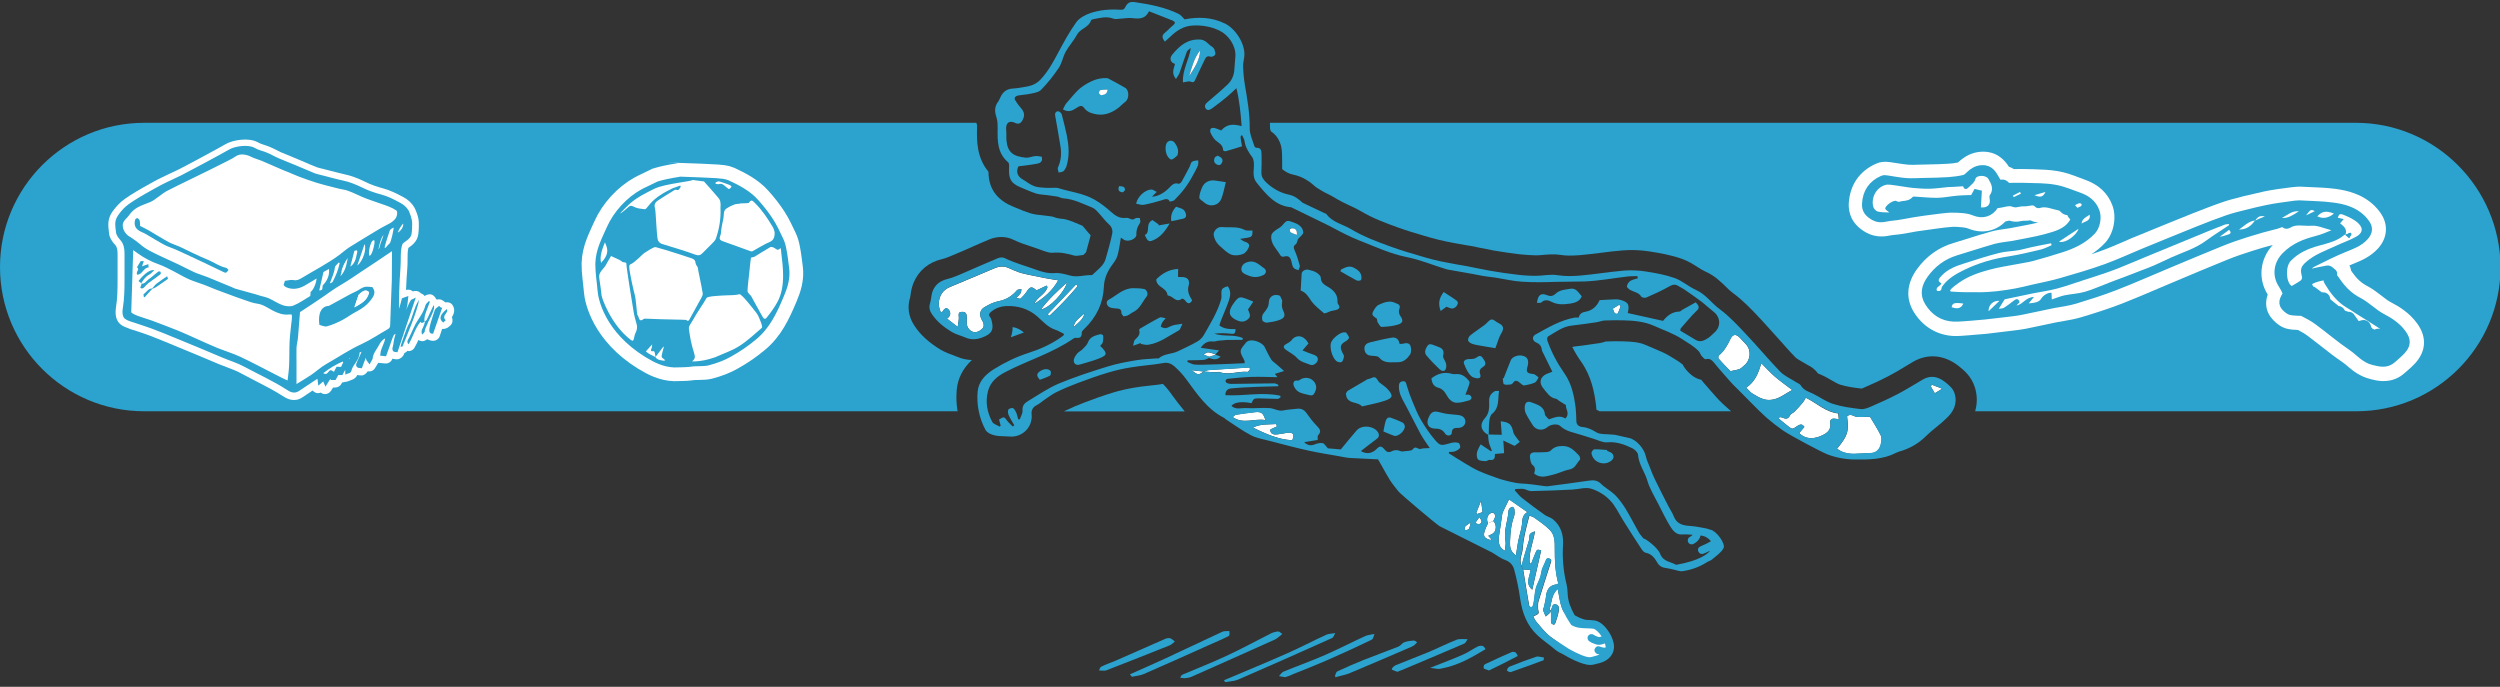 <?xml version="1.0" encoding="UTF-8"?>
<!DOCTYPE svg PUBLIC "-//W3C//DTD SVG 1.1//EN" "http://www.w3.org/Graphics/SVG/1.1/DTD/svg11.dtd">
<svg xmlns:x="http://ns.adobe.com/Extensibility/1.0/" xmlns:i="http://ns.adobe.com/AdobeIllustrator/10.0/" xmlns:graph="http://ns.adobe.com/Graphs/1.0/" xmlns="http://www.w3.org/2000/svg" xmlns:xlink="http://www.w3.org/1999/xlink" version="1.1" id="Grundschule" x="0px" y="0px" width="182px" height="50px" viewBox="0 0 182 50" xml:space="preserve">
<rect x="0" y="0" width="182" height="50" fill="#333333" stroke="none"/>
<switch>
	
	<g i:extraneous="self">
		<g id="Sport_Fläche">
			<g>
				<path fill="#2BA3CE" d="M74.5,24.18c-0.23-0.2-0.48-0.32-0.78-0.37c0,0.27-0.05,0.51-0.13,0.74c0.26-0.1,0.53-0.2,0.8-0.29      c0.05-0.02,0.1-0.03,0.15-0.05L74.5,24.18z"></path>
				<path fill="#2BA3CE" d="M125.4,29.38c-0.32-0.3-0.6-0.63-0.89-0.96l-0.25-0.29c-0.14-0.15-0.27-0.31-0.41-0.48      c-0.34-0.07-0.72-0.28-1.1-0.73c-0.12-0.14-0.2-0.28-0.25-0.38c-0.15-0.13-0.35-0.26-0.58-0.4l-0.28-0.17      c-0.36-0.23-0.8-0.42-1.26-0.61c-0.2-0.08-0.39-0.16-0.59-0.25c-0.42-0.19-0.95-0.24-1.61-0.26c-0.43-0.01-0.85-0.01-1.28,0.01      c-0.16,0.06-0.31,0.09-0.46,0.12c-0.61,0.09-1.23,0.18-1.84,0.25c-0.04,0-0.09,0.02-0.14,0.03c0.19,0.37,0.4,0.73,0.66,1.09      c0.74,1.06,0.96,2.22,1.08,3.22c0.01,0.09,0.02,0.17,0.02,0.26c0.09,0.03,0.15,0.07,0.22,0.11h9.58      C125.82,29.76,125.6,29.57,125.4,29.38z"></path>
				<path fill="#2BA3CE" d="M83.55,28.09c-0.33,0.04-0.65,0.07-0.97,0.13c-0.52,0.09-1.03,0.2-1.52,0.35      c-0.76,0.23-1.51,0.5-2.08,0.72c-0.49,0.18-0.98,0.39-1.45,0.62c-0.02,0.01-0.04,0.03-0.07,0.04h8.79      c-0.33-0.39-0.63-0.79-0.91-1.17l-0.18-0.25c-0.15-0.21-0.32-0.4-0.5-0.58C84.29,28.01,83.92,28.05,83.55,28.09z"></path>
				<path fill="#2BA3CE" d="M171.5,8.94H92.45c0,0.14,0.01,0.28,0.01,0.42c0,0.03,0.03,0.11,0.06,0.2c0.08,0.06,0.16,0.11,0.22,0.17      c0.56,0.52,0.58,1.2,0.59,1.46c0.01,0.38,0.02,0.75,0.01,1.12c0.25,0.21,0.51,0.34,0.79,0.4c0.74,0.15,1.26,0.54,1.64,0.89      c0.14,0.1,0.53,0.36,1.05,0.6l0.15,0.08c0.64,0.39,1,0.55,1.32,0.7c0.29,0.13,0.53,0.25,0.83,0.42c0.8,0.48,1.71,0.82,2.65,1.16      c0.63,0.23,1.28,0.42,1.92,0.61l0.42,0.12c0.37,0.11,0.75,0.2,1.13,0.28c0.31,0.07,0.62,0.12,0.93,0.18l0.51,0.09      c0.14,0.02,0.28,0.05,0.43,0.07l0.63,0.13c0.34,0.07,0.68,0.14,1.02,0.2c0.61,0.1,1.23,0.2,1.85,0.27      c0.43,0.05,0.89,0.07,1.23,0.08c0.15,0,0.31-0.02,0.46-0.03c0.37-0.03,0.83-0.08,1.33,0c0.37,0.06,0.76,0.06,1.33,0.02      c0.52-0.04,1.03-0.11,1.54-0.17c0.54-0.07,1.08-0.14,1.63-0.18c0.63-0.05,1.27-0.03,1.92,0.07c0.77,0.12,1.6,0.26,2.41,0.55      c0.46,0.17,0.83,0.4,1.15,0.61c0.19,0.12,0.36,0.23,0.5,0.29c0.7,0.3,1.17,0.77,1.55,1.14c0.15,0.15,0.3,0.3,0.48,0.43      c0.74,0.54,1.35,1.18,1.93,1.8l0.16,0.17c0.39,0.42,0.78,0.85,1.16,1.28c0.44,0.49,0.87,0.99,1.33,1.46      c0.07,0.07,0.28,0.19,0.45,0.29c0.16,0.09,0.31,0.18,0.46,0.27c0.15,0.07,0.47,0.25,0.72,0.6c0.03,0.01,0.05,0.02,0.08,0.03      c0.08,0.04,0.17,0.07,0.25,0.11c0.22,0.1,0.42,0.22,0.63,0.34c0.24,0.14,0.47,0.27,0.64,0.33c0.48,0.15,1.05,0.23,1.58,0.29      c0.03-0.01,0.07-0.03,0.1-0.04c0.62-0.27,1.27-0.56,1.89-0.89c0.41-0.21,0.81-0.45,1.2-0.69l0.55-0.33      c1.08-0.63,2.3-0.51,3.35,0.33c0.36,0.29,0.91,0.73,1.16,1.56c0.14,0.46,0.2,1.06,0.01,1.71h27.75c5.8,0,10.5-4.7,10.5-10.5v0      C182,13.65,177.3,8.94,171.5,8.94z"></path>
				<path fill="#2BA3CE" d="M69.65,28.39c0.07-0.83,0.44-1.56,1.1-2.18c-0.37-0.01-0.73-0.09-1.08-0.24      c-0.09-0.04-0.19-0.07-0.28-0.11c-0.26-0.09-0.58-0.21-0.91-0.4c-0.87-0.53-1.49-1.09-1.93-1.78c-0.41-0.63-0.51-1.33-0.29-2.04      c0.01-0.05,0.02-0.12,0.03-0.18c0.03-0.23,0.08-0.54,0.22-0.88c0.38-0.9,1.1-1.49,2.08-1.72c0.26-0.06,0.56-0.19,0.89-0.33      l0.33-0.14c0.32-0.13,0.63-0.27,0.94-0.41c0.43-0.19,0.86-0.38,1.3-0.56c0.57-0.23,1.21-0.22,1.72,0.03      c0.4,0.2,0.85,0.35,1.34,0.51c0.27,0.09,0.54,0.18,0.8,0.28c0.3,0.11,0.54,0.18,0.73,0.16c0.61-0.06,1.15,0.09,1.58,0.21      c0.12,0.03,0.31,0,0.44-0.02c0.07-0.01,0.14-0.02,0.21-0.03c0.08-0.07,0.17-0.16,0.2-0.2l0.03-0.13c0.1-0.37,0.21-0.73,0.3-1.1      c-0.13-0.14-0.25-0.28-0.36-0.42c-0.07-0.09-0.15-0.18-0.23-0.27l-0.3-0.13c-0.46-0.19-0.85-0.36-1.2-0.38      c-0.31-0.02-0.55-0.11-0.68-0.16c-0.08-0.02-0.22-0.03-0.36-0.05l-0.4-0.05c-0.24-0.02-0.55-0.05-0.88-0.15      c-0.35-0.11-0.69-0.25-1.02-0.39l-0.26-0.11c-1.54-0.64-1.74-1.78-1.75-2.52c-0.87-1.05-0.85-2.29-0.83-3.16      c0-0.09,0-0.26-0.01-0.32C71.08,9,71.08,8.97,71.07,8.94H10.5C4.7,8.94,0,13.65,0,19.44v0c0,5.8,4.7,10.5,10.5,10.5h59.21      C69.63,29.43,69.6,28.92,69.65,28.39z"></path>
			</g>
			<g>
				<path fill="#FFFFFF" stroke="#FFFFFF" stroke-width="2" stroke-miterlimit="10" d="M49.52,12.86c0.6,0.02,2.47,0.09,2.63,0.11      c0.3,0.03,0.63,0.04,0.9,0.16c0.77,0.36,1.54,0.76,2.12,1.4c0.4,0.44,0.77,0.91,1.09,1.4c0.29,0.45,0.52,0.94,0.75,1.43      c0.12,0.24,0.19,0.51,0.24,0.78c0.09,0.45,0.14,0.92,0.2,1.37c0.1,0.73-0.11,1.42-0.39,2.07c-0.51,1.21-1.02,2.31-2.03,3.14      c-0.61,0.5-1.13,0.86-1.83,1.25c-0.42,0.24-0.96,0.46-1.62,0.63c-0.36,0.09-0.95,0.03-1.32,0.1c-0.14,0.03-0.97,0.05-1.17,0.05      c-0.79-0.03-1.44-0.35-2.11-0.76c-2.98-1.84-3.43-4.26-3.47-4.77c-0.05-0.62-0.18-1.4-0.17-2.03c0.03-1.01,0.44-1.76,0.84-2.66      c0.5-1.12,1.44-2.15,2.51-2.74c0.41-0.22,0.56-0.26,1.19-0.58C48.71,12.96,49.52,12.88,49.52,12.86z M52.3,13.41      c0.32-0.11,0.45,0.14,0.63,0.26c0.05,0.03,0.12,0.11,0.15,0.09c0.07-0.03,0.12-0.1,0.18-0.16c-0.04-0.04-0.07-0.11-0.13-0.13      c-0.25-0.09-0.5-0.19-0.75-0.26c-0.08-0.02-0.18,0.02-0.26,0.05c-0.02,0.01-0.02,0.08-0.03,0.13      C52.18,13.4,52.26,13.4,52.3,13.41z"></path>
				<path fill="#2BA3CE" d="M49.52,12.86c0.6,0.02,2.47,0.09,2.63,0.11c0.3,0.03,0.63,0.04,0.9,0.16c0.77,0.36,1.54,0.76,2.12,1.4      c0.4,0.44,0.77,0.91,1.09,1.4c0.29,0.45,0.52,0.94,0.75,1.43c0.12,0.24,0.19,0.51,0.24,0.78c0.09,0.45,0.14,0.92,0.2,1.37      c0.1,0.73-0.11,1.42-0.39,2.07c-0.51,1.21-1.02,2.31-2.03,3.14c-0.61,0.5-1.13,0.86-1.83,1.25c-0.42,0.24-0.96,0.46-1.62,0.63      c-0.36,0.09-0.95,0.03-1.32,0.1c-0.14,0.03-0.97,0.05-1.17,0.05c-0.79-0.03-1.44-0.35-2.11-0.76c-2.98-1.84-3.43-4.26-3.47-4.77      c-0.05-0.62-0.18-1.4-0.17-2.03c0.03-1.01,0.44-1.76,0.84-2.66c0.5-1.12,1.44-2.15,2.51-2.74c0.41-0.22,0.56-0.26,1.19-0.58      C48.71,12.96,49.52,12.88,49.52,12.86z M47.72,25.99c-0.02-0.11-0.03-0.23-0.06-0.34c-0.01-0.04-0.05-0.09-0.07-0.09      c-0.32,0.06-0.17-0.13-0.14-0.26c0.01-0.06,0.02-0.12,0.03-0.23c-0.18,0.2-0.32,0.36-0.46,0.51c0.06,0.05,0.13,0.12,0.22,0.17      c0.15,0.09,0.32,0.16,0.47,0.24c0.14,0.23,0.39,0.23,0.61,0.27c0.03,0.01,0.07-0.02,0.11-0.03c-0.03-0.03-0.07-0.06-0.1-0.09      c-0.06-0.05-0.15-0.1-0.16-0.16c-0.01-0.1,0.03-0.21,0.05-0.32c0.03-0.14,0.07-0.28,0.11-0.42c-0.01,0-0.03,0-0.04,0      C48.1,25.49,47.91,25.74,47.72,25.99z M50.8,19.47c-0.06-0.11-0.15-0.21-0.16-0.31c-0.01-0.19-0.1-0.28-0.25-0.34      c-0.44-0.16-1.23-0.4-1.67-0.54c-0.33-0.11-0.66-0.19-0.99-0.29c-0.14-0.04-0.78,0.41-0.84,0.44c-0.1,0.06-0.69,0.71-1.01,0.82      c-0.04,0.01-0.08,0.12-0.07,0.18c0.01,0.43,0.36,1.9,0.39,1.99c0.1,0.3,0.17,1.47,0.2,1.5c0.14,0.12,0.07,0.61,0.48,0.29      c0.03-0.02,0.09-0.01,0.14-0.01c0.2,0.01,0.39,0.01,0.59,0.02c0.41,0.03,2.32,0.05,2.34,0.07c0.18,0.16,0.23-0.01,0.29-0.12      c0.28-0.5,0.55-0.99,0.82-1.49c0.05-0.1,0.11-0.21,0.1-0.31C51.09,20.87,50.78,19.51,50.8,19.47z M49.52,13.51      c0.01,0.03,0.03,0.06,0.04,0.08c-0.09,0.12-0.12,0.32-0.36,0.22c-0.04-0.01-0.1,0.03-0.15,0.06c-0.37,0.23-0.74,0.45-1.1,0.69      c-0.19,0.12-0.35,0.26-0.28,0.55c0.06,0.25,0.06,0.51,0.08,0.77c0.04,0.48,0.05,0.95,0.11,1.43c0.02,0.21,0.12,0.39,0.37,0.46      c0.68,0.21,1.7,0.51,2.36,0.76c0.24,0.09,0.39,0.07,0.55-0.1c0.22-0.23,0.46-0.45,0.68-0.68c0.11-0.12,0.25-0.24,0.3-0.39      c0.25-0.72,0.37-1.47,0.33-2.23c0-0.07,0.01-0.15,0.01-0.22c-0.01-0.11-0.01-0.23-0.05-0.33c-0.05-0.11-0.13-0.2-0.21-0.29      c-0.31-0.36-0.62-0.72-0.94-1.07c-0.01-0.02-0.05-0.02-0.08-0.02c-0.15-0.01-0.64-0.09-0.76-0.1c0,0.1-2.03,0.27-2.78,0.64      c-0.64,0.32-1.26,0.62-1.79,1.09c-0.25,0.22-0.47,0.46-0.7,0.7c0.03,0.04,0.46-0.33,0.65-0.5c0.11-0.09,0.21-0.05,0.41,0.05      c0.21,0.11,0.48,0.11,0.72,0.15c0.04,0.01,0.09-0.03,0.12-0.06c0.09-0.1,0.17-0.2,0.26-0.31c0.45-0.53,1.04-0.85,1.65-1.15      C49.14,13.64,49.33,13.58,49.52,13.51z M50.38,26.31c0.13,0,0.17,0,0.22,0c0.48-0.03,0.83-0.09,1.46-0.3      c0.7-0.32,1.22-0.47,1.78-0.83c0.57-0.36,1.1-0.87,1.62-1.31c0.06-0.05-0.03-0.31-0.05-0.37c-0.1-0.25-0.19-0.52-0.35-0.73      c-0.29-0.37-1.08-1.39-1.23-1.35c-0.29,0.08-0.66,0.07-0.93,0.08c-0.45,0.02-1.39,0.06-1.46,0.19c-0.22,0.4-0.78,1.19-0.99,1.6      c-0.11,0.21-0.32,0.43-0.3,0.63c0.07,0.59,0.19,1.19,0.37,1.75C50.6,25.94,50.65,26.1,50.38,26.31z M53.86,14.81      c0,0.01,0,0.01,0,0.02c-0.13,0.02-0.28,0.01-0.4,0.06c-0.2,0.07-0.39,0.17-0.56,0.28c-0.27,0.17-0.18,0.48-0.24,0.74      c-0.08,0.36-0.15,0.72-0.18,1.09c-0.01,0.18-0.25,0.42,0.11,0.55c0.69,0.24,1.37,0.5,2.05,0.74c0.04,0.01,0.1,0.02,0.14,0      c0.26-0.15,0.96-0.55,1.07-0.59c0.22-0.09,0.44-0.18,0.51-0.45c0.08-0.29,0.02-0.52-0.13-0.77c-0.37-0.61-0.75-1.19-1.26-1.69      c-0.14-0.14-0.26-0.32-0.44-0.04c-0.02,0.03-0.09,0.04-0.13,0.04C54.22,14.8,54.04,14.81,53.86,14.81z M54.67,18.76      c-0.02,0.13-0.04,0.3-0.06,0.48c-0.03,0.26-0.05,0.52-0.08,0.78c-0.04,0.39-0.1,0.78-0.11,1.17c0,0.09,0.11,0.18,0.17,0.27      c0.02,0.03,0.07,0.05,0.09,0.09c0.27,0.48,0.52,0.97,0.8,1.45c0.06,0.1,0.17,0.33,0.33,0.13c0.29-0.36,0.56-0.73,0.78-1.13      c0.32-0.58,0.42-1.26,0.42-1.93c0-0.63-0.07-1.1-0.14-1.73c-0.01-0.06,0-0.23-0.06-0.28c-0.2,0.28-0.35,0-0.52-0.05      c-0.07-0.02-0.16-0.05-0.21-0.02c-0.39,0.22-0.77,0.47-1.15,0.7C54.87,18.72,54.79,18.72,54.67,18.76z M44.49,18.63      c-0.13,0.22-0.26,0.42-0.37,0.64c-0.15,0.3-0.55,0.53-0.5,0.93c0.05,0.42,0.14,0.87,0.17,1.29c0.02,0.21,0.7,2.18,2.14,3.26      c0.04,0.03,0.1,0.06,0.14,0.05c0.03-0.01,0.06-0.08,0.07-0.12c0.04-0.15,0.06-0.31,0.13-0.45c0.1-0.2,0.14-0.4,0.08-0.62      c-0.09-0.32-0.18-0.64-0.23-0.96c-0.08-0.47-0.54-3.29-0.52-3.47c0.01-0.1-0.25-0.07-0.3-0.12      C45.12,18.88,44.55,18.7,44.49,18.63z M44.04,17.64c-0.18,0.44-0.41,1.04-0.28,1.5C44.43,18.42,44.2,18.05,44.04,17.64z       M52.3,13.41c0.32-0.11,0.45,0.14,0.63,0.26c0.05,0.03,0.12,0.11,0.15,0.09c0.07-0.03,0.12-0.1,0.18-0.16      c-0.04-0.04-0.07-0.11-0.13-0.13c-0.25-0.09-0.5-0.19-0.75-0.26c-0.08-0.02-0.18,0.02-0.26,0.05c-0.02,0.01-0.02,0.08-0.03,0.13      C52.18,13.4,52.26,13.4,52.3,13.41z"></path>
			</g>
			<g>
				<g>
					<path fill="#2BA3CE" d="M77.38,7.96c0.1-0.17,0.15-0.32,0.24-0.43c0.38-0.42,0.72-0.91,1.18-1.23c0.52-0.36,1.12-0.66,1.8-0.61       c0.03,0,0.06,0.01,0.09,0.03c0.41,0.22,0.82,0.43,1.22,0.67c0.31,0.18,0.3,0.82,0.01,1.02c-0.16,0.12-0.3,0.27-0.45,0.4       c-0.49,0.39-1.05,0.62-1.66,0.51c-0.32-0.06-0.67-0.15-0.9-0.48c-0.17-0.24-0.4-0.08-0.59,0.05       C78.04,8.07,77.76,8.19,77.38,7.96z M80.64,6.52c-0.21,0.02-0.37,0.01-0.53,0.05C80.06,6.58,79.99,6.71,80,6.77       c0.01,0.06,0.12,0.16,0.17,0.15C80.37,6.89,80.59,6.86,80.64,6.52z"></path>
					<path fill="#2BA3CE" d="M111.69,34.48c0.05-0.24,0.13-0.43-0.12-0.63c-0.14-0.1-0.17-0.38-0.19-0.59       c-0.02-0.21,0.11-0.33,0.34-0.33c0.3,0,0.6,0,0.89-0.02c0.1-0.01,0.21-0.04,0.28-0.11c0.25-0.26,0.52-0.34,0.91-0.33       c0.55,0.02,0.83,0.36,1.15,0.69c0.07,0.07,0.11,0.27,0.06,0.32c-0.24,0.25-0.33,0.62-0.76,0.7c-0.42,0.08-0.82,0.3-1.24,0.39       C112.59,34.67,112.14,34.84,111.69,34.48z"></path>
					<path fill="#2BA3CE" d="M85.61,5.75c-0.37-0.45-0.13-0.78-0.07-1.1c-0.32-0.08-0.43-0.39-0.21-0.66       c0.53-0.65,1.12-1.17,2.06-1.11c0.39,0.03,0.56,0.34,0.83,0.51c0.09,0.05,0.17,0.15,0.2,0.24c0.04,0.11,0.09,0.28,0.04,0.36       c-0.05,0.08-0.24,0.17-0.32,0.14c-0.27-0.1-0.36,0.05-0.45,0.24c-0.22,0.47-0.45,0.93-0.66,1.4c-0.08,0.17-0.12,0.28-0.36,0.17       C86.53,5.89,86.34,5.97,86.12,6c-0.06-0.89,0.44-1.63,0.57-2.51c-0.1,0.09-0.25,0.17-0.29,0.28c-0.19,0.5-0.34,1.01-0.52,1.51       C85.83,5.44,85.72,5.57,85.61,5.75z M87.37,3.67c-0.44,0.55-0.6,1.22-0.8,1.87C86.94,4.96,87.34,4.39,87.37,3.67z"></path>
					<path fill="#2BA3CE" d="M94.69,21.15c0.02-0.42,0.04-0.83,0.07-1.24c0.02-0.19,0.3-0.33,0.51-0.27       c0.18,0.05,0.38,0.09,0.53,0.18c0.15,0.09,0.35,0.25,0.35,0.38c0,0.47,0.39,0.58,0.65,0.76c0.35,0.24,0.57,0.52,0.57,0.95       c0,0.02,0.01,0.03,0,0.05c-0.04,0.19,0.29,0.36,0.06,0.53c-0.15,0.11-0.37,0.1-0.56,0.16c-0.1,0.03-0.19,0.09-0.29,0.12       c-0.07,0.02-0.17,0.06-0.21,0.02c-0.31-0.27-0.65-0.53-0.89-0.85C95.27,21.64,95.11,21.3,94.69,21.15z"></path>
					<path fill="#2BA3CE" d="M101.89,25.04c0.11-0.01,0.19,0,0.26-0.02c0.23-0.07,0.47-0.06,0.54,0.18       c0.06,0.19,0.06,0.49-0.05,0.63c-0.21,0.29-0.47,0.56-0.92,0.54c-0.48-0.01-0.95,0.11-1.33-0.35       c-0.12-0.14-0.45-0.09-0.68-0.14c-0.26-0.06-0.37-0.26-0.38-0.5c-0.01-0.25,0.16-0.39,0.38-0.45c0.54-0.13,1.07-0.26,1.62-0.35       C101.64,24.53,101.84,24.71,101.89,25.04z"></path>
					<path fill="#2BA3CE" d="M97.98,28.65c0.07-0.1,0.09-0.17,0.14-0.2c0.47-0.28,0.95-0.56,1.43-0.84       c0.04-0.02,0.09-0.02,0.13-0.03c0.44-0.18,0.44-0.18,0.68,0.19c0.05,0.08,0.15,0.14,0.23,0.2c0.14,0.11,0.29,0.21,0.41,0.34       c0.45,0.49,0.42,0.66-0.2,0.87c-0.52,0.17-1.07,0.27-1.61,0.4c-0.01,0-0.04,0.01-0.04,0c-0.29-0.33-0.85-0.18-1.09-0.6       C98,28.87,98,28.73,97.98,28.65z"></path>
					<path fill="#2BA3CE" d="M94.49,17.41c-0.05,0.13-0.06,0.29-0.15,0.36c-0.19,0.14-0.18,0.25-0.09,0.46       c0.16,0.35,0.27,0.73,0.37,1.1c0.03,0.1-0.06,0.23-0.09,0.34c-0.12-0.05-0.26-0.07-0.34-0.16c-0.08-0.08-0.12-0.21-0.14-0.33       c-0.07-0.33-0.15-0.65-0.62-0.49c-0.06,0.02-0.2-0.05-0.23-0.12c-0.26-0.45-0.72-0.82-0.65-1.42c0.01-0.11,0.12-0.23,0.21-0.31       c0.18-0.15,0.4-0.24,0.56-0.4c0.17-0.17,0.29-0.43,0.57-0.34c0.42,0.14,0.92,0.27,0.99,0.81       C94.89,17.06,94.63,17.24,94.49,17.41z M94.41,17.1c0.03-0.3-0.07-0.46-0.32-0.49c-0.07-0.01-0.19,0.04-0.21,0.09       c-0.02,0.06,0.02,0.18,0.08,0.21C94.09,16.99,94.24,17.03,94.41,17.1z"></path>
					<path fill="#2BA3CE" d="M106.68,28.73c0.15,0.01,0.26-0.01,0.32,0.03c0.06,0.04,0.13,0.14,0.13,0.2c0,0.06-0.09,0.16-0.15,0.18       c-0.29,0.08-0.58,0.17-0.88,0.18c-0.41,0.02-0.64-0.29-0.82-0.61c-0.13-0.24-0.3-0.41-0.56-0.48       c-0.34-0.09-0.48-0.33-0.51-0.69c0.44-0.33,0.93-0.5,1.5-0.32c0.11,0.03,0.24,0.02,0.35,0.01c0.41-0.01,0.67,0.24,0.9,0.52       c0.05,0.06,0.01,0.2-0.02,0.29C106.87,28.27,106.78,28.48,106.68,28.73z"></path>
					<path fill="#2BA3CE" d="M90.28,17.39c0.13,0.08,0.22,0.17,0.33,0.2c0.21,0.05,0.38,0.2,0.32,0.36       c-0.07,0.21-0.24,0.46-0.44,0.54c-0.25,0.1-0.59,0.14-0.84,0.05c-0.3-0.11-0.56-0.38-0.81-0.6c-0.14-0.12-0.28-0.28-0.36-0.45       c-0.08-0.17-0.17-0.41-0.1-0.57c0.09-0.23,0.3-0.42,0.6-0.39c0.55,0.05,1.11-0.07,1.64,0.21c0.15,0.08,0.37,0.03,0.56,0.04       C91.18,17.32,91.15,17.25,90.28,17.39z"></path>
					<path fill="#2BA3CE" d="M108.38,31.63c0.3,0.01,0.6,0.02,0.95,0.02c-0.03-0.36-0.06-0.67-0.08-0.98       c0.63,0.07,0.79,0.21,0.92,0.8c0.02,0.11,0.1,0.21,0.17,0.31c0.09,0.13,0.19,0.25,0.3,0.39c-0.15,0.12-0.27,0.21-0.38,0.29       c-0.25-0.12-0.49-0.24-0.82-0.39c0.02,0.35,0.04,0.62,0.06,0.92c-0.23,0.02-0.45,0.04-0.67,0.06c0.01,0.27-0.02,0.49-0.39,0.43       c-0.09-0.01-0.2,0.1-0.3,0.09c-0.18-0.01-0.41-0.01-0.53-0.12c-0.1-0.09-0.12-0.33-0.09-0.49c0.03-0.19,0.15-0.36,0.27-0.61       c0.28,0.18,0.51,0.34,0.75,0.5c0.02-0.01,0.05-0.03,0.07-0.04c-0.07-0.19-0.16-0.37-0.21-0.57c-0.05-0.2-0.05-0.4-0.07-0.61       C108.35,31.64,108.37,31.63,108.38,31.63z"></path>
					<path fill="#2BA3CE" d="M85.77,19.58c0,0.21-0.01,0.37-0.01,0.58c0.05,0,0.15,0.01,0.24,0.01c0.45-0.02,0.65,0.22,0.53,0.64       c-0.12,0.4,0.06,0.73,0.26,1.06c-0.15,0.25-0.31,0.29-0.5,0.02c-0.05-0.08-0.21-0.17-0.24-0.15c-0.43,0.34-0.66-0.18-0.99-0.22       c-0.03,0-0.07-0.03-0.07-0.05c-0.05-0.45-0.55-0.52-0.74-0.85c-0.05-0.09-0.1-0.26-0.06-0.3       C84.61,19.91,85.1,19.61,85.77,19.58z"></path>
					<path fill="#2BA3CE" d="M81.79,23.03c-0.06-0.09-0.15-0.17-0.15-0.24c0.01-0.35-0.23-0.32-0.46-0.34       c-0.15-0.01-0.31-0.03-0.43-0.1c-0.21-0.13-0.25-0.42-0.05-0.52c0.59-0.32,1.07-0.85,1.8-0.85c0.26,0,0.53,0.01,0.79,0.06       c0.2,0.04,0.32,0.36,0.2,0.52c-0.32,0.41-0.5,0.93-1.01,1.17c-0.13,0.06-0.25,0.17-0.38,0.23       C82.01,23.01,81.9,23.01,81.79,23.03z"></path>
					<path fill="#2BA3CE" d="M84.21,13.97c-0.15,0.15-0.25,0.24-0.35,0.35c0.42-0.02,0.83-0.23,1.21-0.6       c0.2-0.19,0.37-0.46,0.73-0.34c0.06,0.02,0.19-0.09,0.23-0.17c0.2-0.35,0.39-0.72,0.58-1.08c0.06-0.12,0.08-0.3,0.18-0.36       c0.11-0.08,0.29-0.07,0.44-0.1c0,0.12,0.02,0.26-0.02,0.37c-0.1,0.25-0.24,0.49-0.37,0.73c-0.35,0.68-0.81,1.27-1.35,1.8       c-0.07,0.07-0.2,0.07-0.33,0.11c-0.12-0.28-0.35-0.18-0.59-0.1c-0.43,0.13-0.87,0.25-1.31,0.33c-0.17,0.03-0.37-0.05-0.55-0.08       c0.1-0.52,0.66-1.03,1.11-1.03C83.94,13.79,84.05,13.9,84.21,13.97z"></path>
					<path fill="#2BA3CE" d="M109.47,27.53c0.17-0.43,0.33-0.86,0.51-1.29c0.18-0.42,0.97-0.5,1.21-0.12       c0.08,0.13,0.07,0.35,0.03,0.5c-0.14,0.47-0.07,0.56,0.41,0.61c0.13,0.01,0.25,0.16,0.38,0.25c-0.09,0.13-0.15,0.31-0.27,0.37       c-0.24,0.11-0.51,0.16-0.77,0.21c-0.08,0.01-0.19-0.07-0.26-0.14c-0.2-0.17-0.38-0.34-0.59-0.01c-0.03,0.04-0.1,0.08-0.15,0.08       c-0.16,0.01-0.36,0.05-0.48-0.02c-0.08-0.06-0.06-0.28-0.09-0.42C109.42,27.54,109.45,27.53,109.47,27.53z"></path>
					<path fill="#2BA3CE" d="M83.05,24.97c-0.16,0.05-0.31,0.11-0.56,0.2c0.06-0.23,0.06-0.35,0.12-0.42       c0.2-0.2,0.43-0.38,0.32-0.72c-0.01-0.03,0.03-0.09,0.07-0.11c0.48-0.28,0.95-0.56,1.44-0.81c0.09-0.04,0.23,0.03,0.42,0.06       c-0.12,0.15-0.2,0.22-0.25,0.31c-0.05,0.09-0.08,0.2-0.11,0.31c0.12,0.04,0.25,0.12,0.37,0.1c0.19-0.04,0.36-0.16,0.55-0.21       c0.18-0.05,0.36-0.06,0.66-0.11c-0.12,0.24-0.16,0.43-0.26,0.48c-0.72,0.39-1.38,0.92-2.23,1.05       c-0.17,0.03-0.36-0.04-0.54-0.06C83.04,25.02,83.05,24.99,83.05,24.97z"></path>
					<path fill="#2BA3CE" d="M108.86,25.35c-0.24-0.04-0.56-0.09-0.88-0.15c-0.26-0.05-0.53-0.08-0.78-0.16       c-0.13-0.04-0.29-0.15-0.32-0.25c-0.03-0.11,0.06-0.3,0.16-0.38c0.34-0.27,0.7-0.5,1.05-0.76c0.17-0.13,0.31-0.36,0.49-0.39       c0.15-0.03,0.33,0.18,0.51,0.26c0.39,0.18,0.42,0.41,0.19,0.77C109.1,24.59,109.02,24.95,108.86,25.35z"></path>
					<path fill="#2BA3CE" d="M101.57,22.05c0.37,0.14,0.38,0.2,0.28,0.54c-0.03,0.11,0.01,0.28,0.08,0.39       c0.24,0.34,0.23,0.53-0.16,0.65c-0.38,0.12-0.79,0.15-1.19,0.17c-0.09,0-0.21-0.21-0.29-0.34c-0.05-0.08-0.02-0.24-0.08-0.28       c-0.17-0.12-0.38-0.22-0.27-0.45c0.1-0.21,0.25-0.46,0.43-0.54C100.76,22.01,101.17,21.85,101.57,22.05z"></path>
					<path fill="#2BA3CE" d="M103.99,30.43c0.21-0.5,0.4-0.54,0.92-0.39c0.39,0.11,0.82,0.13,1.23,0.17       c0.31,0.03,0.52,0.19,0.54,0.45c0.02,0.26-0.2,0.49-0.52,0.49c-0.27,0-0.46,0.01-0.47,0.37c-0.01,0.21-0.36,0.26-0.49,0.04       c-0.19-0.31-0.45-0.36-0.76-0.36C103.99,31.18,103.81,30.86,103.99,30.43z"></path>
					<path fill="#2BA3CE" d="M80.09,25.18c0.66,0.62,0.42,0.71-0.14,0.94c-0.42,0.17-0.88,0.27-1.31,0.41       c-0.26,0.09-0.46-0.02-0.47-0.26c-0.01-0.17,0.12-0.37,0.24-0.52c0.1-0.13,0.27-0.2,0.38-0.31c0.15-0.16,0.34-0.31,0.41-0.51       c0.16-0.43,0.53-0.5,0.89-0.6c0.06-0.02,0.22,0.06,0.22,0.1c0.02,0.17,0.01,0.34-0.03,0.5C80.25,25.03,80.15,25.1,80.09,25.18z       "></path>
					<path fill="#2BA3CE" d="M95.26,25c-0.14,0.16-0.28,0.32-0.44,0.51c0.29,0.12,0.56,0.23,0.83,0.32c0.2,0.07,0.32,0.18,0.28,0.4       c-0.04,0.2-0.33,0.41-0.53,0.33c-0.34-0.14-0.71-0.2-0.99-0.51c-0.21-0.24-0.53-0.39-0.79-0.58c-0.24-0.18-0.21-0.31,0.06-0.45       c0.12-0.07,0.26-0.14,0.34-0.25c0.25-0.35,0.7-0.39,1-0.08C95.11,24.77,95.18,24.89,95.26,25z"></path>
					<path fill="#2BA3CE" d="M89.24,13.26c-0.11,0.44-0.18,0.83-0.32,1.19c-0.19,0.52-0.82,0.66-1.24,0.3       c-0.13-0.12-0.37-0.24-0.37-0.36c0-0.25,0.1-0.5,0.2-0.74c0.17-0.4,0.55-0.58,1-0.5C88.76,13.19,89,13.23,89.24,13.26z"></path>
					<path fill="#2BA3CE" d="M77.62,12.16c-0.05,0.08-0.1,0.22-0.2,0.3c-0.09,0.07-0.23,0.07-0.35,0.1       c-0.02-0.12-0.1-0.27-0.05-0.37c0.23-0.5,0.27-1.02,0.18-1.55c-0.12-0.74-0.25-1.47-0.38-2.2c-0.04-0.19,0.03-0.32,0.2-0.34       c0.08-0.01,0.24,0.12,0.27,0.21c0.14,0.52,0.27,1.05,0.38,1.57C77.81,10.63,77.88,11.38,77.62,12.16z"></path>
					<path fill="#2BA3CE" d="M115.15,21.57c-0.14,0.38-0.52,0.48-0.83,0.53c-0.44,0.06-0.9,0.11-1.35-0.12       c-0.17-0.09-0.5-0.23-0.75,0.03c-0.05,0.06-0.21,0.03-0.33,0.04c0.07-0.58,0.29-0.75,0.73-0.56c0.24,0.1,0.44,0.07,0.62-0.1       c0.31-0.3,0.71-0.3,1.09-0.37C114.74,20.95,114.92,21.31,115.15,21.57z"></path>
					<path fill="#2BA3CE" d="M93.18,21.53c0.04,0.1,0.19,0.29,0.16,0.45c-0.04,0.24-0.03,0.42,0.08,0.64       c0.17,0.34,0.1,0.54-0.27,0.67c-0.29,0.11-0.61,0.16-0.92,0.2c-0.11,0.01-0.31-0.09-0.33-0.17c-0.04-0.15-0.03-0.37,0.06-0.48       c0.2-0.26,0.41-0.47,0.41-0.85C92.39,21.58,92.75,21.36,93.18,21.53z"></path>
					<path fill="#2BA3CE" d="M91.24,21.96c-0.15,0.22-0.26,0.38-0.38,0.56c0,0,0,0.03,0.01,0.05c0.08,0.22,0.24,0.45-0.01,0.66       c-0.22,0.2-0.47,0.23-0.76,0.11c-0.6-0.25-0.73-0.58-0.38-1.13c0.11-0.17,0.24-0.35,0.39-0.48c0.07-0.07,0.23-0.1,0.32-0.07       C90.69,21.72,90.92,21.83,91.24,21.96z"></path>
					<path fill="#2BA3CE" d="M104.6,25.21c0.33,0.11,0.58,0.23,0.46,0.68c-0.04,0.16,0.16,0.37,0.21,0.57       c0.03,0.13,0.03,0.31-0.03,0.43c-0.11,0.2-0.32,0.1-0.43,0c-0.34-0.32-0.67-0.66-0.97-1.02c-0.17-0.21-0.07-0.47,0.07-0.68       c0.15-0.23,0.35-0.1,0.53-0.04C104.49,25.16,104.54,25.19,104.6,25.21z"></path>
					<path fill="#2BA3CE" d="M97.99,24.2c0.08,0.12,0.19,0.24,0.22,0.37c0.01,0.07-0.12,0.2-0.21,0.25       c-0.37,0.22-0.52,0.36-0.26,0.88c0.04,0.08,0.11,0.17,0.1,0.25c-0.02,0.14-0.06,0.3-0.15,0.39c-0.05,0.05-0.24,0.04-0.33-0.01       c-0.32-0.16-0.56-0.89-0.48-1.32c0.06-0.32,0.6-0.76,0.9-0.81C97.84,24.19,97.9,24.2,97.99,24.2z"></path>
					<path fill="#2BA3CE" d="M107.2,27.45c-0.28-0.18-0.47-0.58-0.62-0.97c-0.08-0.21,0.13-0.35,0.4-0.34c0.17,0,0.37-0.01,0.49-0.1       c0.2-0.14,0.32-0.2,0.48,0.03c0.15,0.21,0.31,0.45,0.04,0.62c-0.24,0.16-0.33,0.28-0.23,0.57       C107.85,27.53,107.65,27.63,107.2,27.45z"></path>
					<path fill="#2BA3CE" d="M95.78,28.42c-0.16,0.42-0.24,0.41-0.65,0.3c-0.32-0.08-0.62-0.13-0.82-0.41       c-0.08-0.11-0.16-0.26-0.15-0.39c0.01-0.17,0.14-0.25,0.33-0.21c0.06,0.01,0.13-0.05,0.19-0.09c0.45-0.27,1.02-0.04,1.13,0.48       C95.84,28.23,95.79,28.37,95.78,28.42z"></path>
					<path fill="#2BA3CE" d="M108.33,31.65c-0.54-0.28-0.63-0.78-0.22-1.22c0.33-0.36,0.31-0.81,0.3-1.25       c-0.01-0.34,0.15-0.55,0.41-0.7c0.07-0.04,0.17-0.01,0.31-0.02c-0.1,0.6,0.05,1.22-0.51,1.67c-0.13,0.1-0.18,0.35-0.2,0.54       c-0.04,0.32-0.03,0.64-0.04,0.96C108.37,31.63,108.35,31.64,108.33,31.65z"></path>
					<path fill="#2BA3CE" d="M84.34,16.41c0.23-0.04,0.47-0.08,0.81-0.14c-0.35,0.61-0.72,1.05-1.3,1.26       c-0.23,0.08-0.33-0.02-0.51-0.42c0.45-0.21,0-0.81,0.56-1.09c0.1,0.07,0.27,0.19,0.44,0.31       C84.35,16.35,84.34,16.38,84.34,16.41z"></path>
					<path fill="#2BA3CE" d="M100.71,31.41c0.07-0.31,0.1-0.56,0.18-0.8c0.06-0.17,0.2-0.27,0.39-0.19       c0.28,0.11,0.57,0.21,0.84,0.35c0.07,0.04,0.14,0.16,0.15,0.25c0.04,0.31-0.46,0.78-0.76,0.71       C101.23,31.64,100.97,31.51,100.71,31.41z"></path>
					<path fill="#2BA3CE" d="M90.86,20.05c-0.06-0.02-0.11-0.04-0.17-0.07c-0.22-0.09-0.36-0.25-0.31-0.48       c0.05-0.25,0.26-0.38,0.51-0.44c0.5-0.12,0.81,0.25,1.15,0.48c0.15,0.1,0.18,0.36-0.06,0.48       C91.62,20.2,91.24,20.22,90.86,20.05z"></path>
					<path fill="#2BA3CE" d="M117,32.83c0.09,0.03,0.17,0.06,0.25,0.1c0.27,0.14,0.29,0.43,0.04,0.62       c-0.54,0.41-1.35,0.09-1.43-0.57c-0.01-0.08,0.13-0.27,0.21-0.27c0.31-0.01,0.62,0.03,0.93,0.05C117,32.78,117,32.8,117,32.83z       "></path>
					<path fill="#2BA3CE" d="M105.1,21.26c0.34,0.23,0.68,0.42,0.98,0.66c0.16,0.14-0.08,0.53-0.35,0.54       c-0.13,0.01-0.27-0.08-0.43-0.13c-0.1,0.07-0.24,0.18-0.42,0.31C104.69,22.12,104.75,21.72,105.1,21.26z"></path>
					<path fill="#2BA3CE" d="M85.71,11.32c-0.15,0.11-0.31,0.31-0.45,0.29c-0.13-0.02-0.29-0.24-0.34-0.4       c-0.07-0.21-0.09-0.45-0.04-0.66c0.08-0.34,0.46-0.42,0.66-0.13C85.7,10.66,85.85,10.94,85.71,11.32z"></path>
					<path fill="#2BA3CE" d="M97.63,19.62c0.3-0.13,0.57-0.33,0.95-0.12c0.25,0.14,0.46,0.28,0.52,0.57       c0.02,0.11,0.03,0.26-0.03,0.32c-0.06,0.06-0.23,0.06-0.32,0.02c-0.4-0.21-0.78-0.44-1.17-0.66       C97.6,19.71,97.62,19.67,97.63,19.62z"></path>
					<path fill="#2BA3CE" d="M85.27,16.1c-0.07-0.46,0.09-0.76,0.35-1.05c0.27,0.11,0.58,0.11,0.69,0.45       c0.07,0.21,0.05,0.36-0.18,0.42C85.87,15.99,85.59,16.03,85.27,16.1z"></path>
					<path fill="#2BA3CE" d="M75.7,27.65c-0.17-0.21-0.29-0.38-0.06-0.57c0.29-0.24,0.67-0.28,0.84-0.07       c0.05,0.07,0.02,0.3-0.03,0.33C76.22,27.47,75.96,27.55,75.7,27.65z"></path>
					<path fill="#2BA3CE" d="M88.65,11.33c0.26,0.13,0.42,0.24,0.32,0.49c-0.07,0.16-0.18,0.25-0.35,0.17       c-0.22-0.09-0.28-0.28-0.2-0.48C88.44,11.41,88.59,11.37,88.65,11.33z"></path>
					<path fill="#2BA3CE" d="M81.47,13.55c0.21,0.02,0.41,0,0.43,0.25c0,0.07-0.12,0.2-0.18,0.2       C81.48,13.97,81.35,13.85,81.47,13.55z"></path>
					<path fill="#2BA3CE" d="M88.5,25.82c0.11,0.04,0.22,0.08,0.36,0.14c-0.28,0.29-0.55,0.19-0.82,0.11       c-0.01-0.03-0.02-0.06-0.03-0.09c0.08-0.02,0.16-0.05,0.24-0.07C88.33,25.88,88.42,25.84,88.5,25.82L88.5,25.82z"></path>
					<path fill="#FFFFFF" d="M69.72,23.8c-0.29-0.22-0.52-0.4-0.78-0.6c0.28-0.19,0.3-0.45,0.12-0.66       c-0.21-0.24-0.36,0.02-0.49,0.21c-0.03-0.02-0.07-0.03-0.1-0.05c-0.05-0.19-0.14-0.38-0.13-0.57c0.02-0.57,0.27-1.01,0.83-1.24       c1.1-0.45,2.18-0.92,3.28-1.38c0.3-0.12,0.61-0.15,0.92-0.02c0.34,0.14,0.67,0.31,1.02,0.4c0.6,0.15,1.2,0.26,1.81,0.38       c0.25,0.05,0.5,0.08,0.84,0.14c-0.42,0.76-1.04,1.28-1.74,1.71c0.2-0.51,0.81-0.68,0.96-1.22c-0.02-0.04-0.04-0.07-0.06-0.11       c-0.24,0.11-0.48,0.23-0.74,0.35c-0.34-0.31-0.47-0.29-0.72,0.1c-0.12,0.18-0.28,0.35-0.44,0.5c-0.04,0.03-0.15-0.02-0.32-0.05       c0.13-0.14,0.22-0.21,0.28-0.29c0.06-0.08,0.1-0.17,0.1-0.35c-0.11,0.03-0.27,0.01-0.32,0.08c-0.36,0.43-0.79,0.69-1.35,0.8       C72.32,22,72,22.17,71.69,22.35c-0.33,0.18-0.41,0.51-0.26,0.84c0.01,0.03,0.02,0.06,0.04,0.08c0.15,0.24,0.23,0.51,0,0.7       c-0.2,0.17-0.49,0.3-0.75,0.14c-0.25-0.15-0.37-0.41-0.34-0.73c0.01-0.13,0-0.27-0.01-0.4c-0.02-0.25-0.21-0.3-0.4-0.27       c-0.18,0.02-0.2,0.15-0.17,0.34C69.82,23.26,69.76,23.47,69.72,23.8z"></path>
					<path fill="#FFFFFF" d="M112.9,44.44c-0.03-0.03-0.1-0.07-0.09-0.09c0.16-0.49,0.12-1.05,0.59-1.48c0.11,0.51,0.16,1,0.33,1.45       c0.26,0.72,1.15,0.63,1.74,1.15c0.14,0.13,1.12,0.24,1.22,0.4c0.07,0.1,0.58,1.38,0.52,1.47c-0.16,0.22-1.46,0.87-1.8,0.77       c-0.59-0.18-1.83-1.27-2.34-1.61c-0.52-0.35-0.87-0.82-1.25-1.27c-0.08-0.1-0.13-0.23-0.2-0.35c0.14-0.08,0.31-0.12,0.38-0.22       c0.05-0.09-0.03-0.25-0.03-0.38c0-0.18-0.01-0.36,0.04-0.52c0.28-0.91,0.57-1.81,0.86-2.71c0.04-0.14,0.15-0.31-0.07-0.38       c-0.22-0.08-0.24,0.12-0.3,0.25c-0.11,0.26-0.26,0.51-0.29,0.78c-0.04,0.35-0.2,0.63-0.33,0.94c-0.14,0.34-0.14,0.73-0.2,1.1       c-0.02,0.13-0.05,0.27-0.09,0.39c-0.01,0.04-0.11,0.09-0.14,0.08c-0.06-0.02-0.12-0.09-0.13-0.15       c-0.15-0.86-0.29-1.73-0.43-2.6c0.17,0.01,0.34,0.02,0.53,0.03c-0.03,0.5-0.42,0.97,0.13,1.44c0.22-0.99,0.44-1.93,0.65-2.87       c-0.29-0.06-0.3-0.07-0.4,0.16c-0.12,0.27-0.22,0.55-0.33,0.82c-0.04-0.01-0.07-0.02-0.11-0.03c-0.08-0.78,0.26-1.52,0.39-2.33       c-0.28,0.09-0.43,0.17-0.41,0.44c0.01,0.16-0.07,0.32-0.11,0.48c-0.08,0.28-0.17,0.55-0.25,0.83       c-0.07,0.26-0.14,0.52-0.21,0.77c-0.11-0.28-0.09-0.54,0-0.83c0.1-0.29,0.09-0.62,0.14-0.93c0.04-0.26,0.09-0.53,0.15-0.79       c0.08-0.35,0.18-0.7,0.28-1.11c0.11,0.04,0.25,0.07,0.35,0.14c0.39,0.28,0.79,0.55,1.13,0.89c0.4,0.39,0.37,0.96,0.37,1.44       c0,0.81,0.03,1.61,0.24,2.4c0.01,0.04-0.02,0.08-0.03,0.13c-0.5,0.01-0.79,0.31-0.84,0.83c-0.03,0.28-0.1,0.56-0.16,0.83       c-0.02,0.07-0.08,0.16-0.06,0.22c0.05,0.16,0.13,0.3,0.19,0.46c0.1-0.09,0.21-0.17,0.31-0.27c0.04-0.04,0.05-0.11,0.07-0.17       c0,0.16,0.01,0.32,0.01,0.47c0,0.15-0.02,0.3,0.01,0.44c0.01,0.06,0.12,0.11,0.19,0.13c0.03,0.01,0.1-0.08,0.12-0.14       c0.09-0.28,0.19-0.57,0.24-0.86c0.03-0.18,0.03-0.43-0.22-0.48c-0.26-0.05-0.25,0.2-0.32,0.36       C112.91,44.37,112.9,44.41,112.9,44.44z"></path>
					<path fill="#FFFFFF" d="M133.73,32.68c0.77-0.96,0.89-1.21,0.74-2.37c0.27-0.25,0.51,0.04,0.77,0.05       c0.27,0.01,0.53-0.01,0.9-0.02c0.25,0.42,0.54,0.87,0.78,1.35c0.08,0.15,0.06,0.38,0.03,0.56c-0.08,0.49-0.35,0.76-0.89,0.75       c-0.7-0.01-1.42,0.19-2.09-0.18C133.89,32.76,133.83,32.73,133.73,32.68z"></path>
					<path fill="#FFFFFF" d="M133.82,30.1c0.01,0.11,0.02,0.24,0.04,0.42c-0.09-0.01-0.17-0.02-0.25-0.03       c-0.26-0.06-0.41,0.08-0.37,0.31c0.1,0.59-0.38,0.81-0.71,0.95c-0.48,0.2-1.06,0.26-1.55-0.22c0.12-0.15,0.26-0.31,0.38-0.45       c-0.19-0.28-0.36-0.16-0.53-0.06c-0.1,0.06-0.19,0.15-0.3,0.18c-0.07,0.02-0.18-0.04-0.25-0.09c-0.27-0.21-0.53-0.42-0.79-0.64       c0.02-0.04,0.04-0.07,0.07-0.11c0.08,0.02,0.17,0.02,0.24,0.05c0.23,0.12,0.39,0.08,0.51-0.17c0.06-0.12,0.23-0.17,0.34-0.28       c0.22-0.22,0.42-0.45,0.62-0.69c0.08-0.1,0.13-0.22,0.19-0.32C132.26,29.35,132.9,30,133.82,30.1z"></path>
					<path fill="#FFFFFF" d="M130.47,28.39c-0.57,0.31-0.97,0.66-1.54,0.72c-0.53,0.06-0.93-0.21-1.34-0.45       c-0.16-0.09-0.28-0.26-0.47-0.44c0.62-0.4,0.89-1.03,1.1-1.78c0.36,0.36,0.65,0.68,0.97,0.96       C129.56,27.72,129.98,28.01,130.47,28.39z"></path>
					<path fill="#FFFFFF" d="M125.97,27.02c-0.32-0.33-0.6-0.61-0.86-0.91c-0.04-0.04-0.02-0.2,0.03-0.24       c0.38-0.32,0.61-0.73,0.82-1.17c0.18-0.39,0.42-0.41,0.71-0.1c0.15,0.17,0.31,0.32,0.46,0.49c0.39,0.46,0.3,1.17-0.18,1.54       c-0.11,0.08-0.2,0.2-0.32,0.24C126.43,26.94,126.21,26.97,125.97,27.02z"></path>
					<path fill="#FFFFFF" d="M109.86,36.35c0.42,0.29,0.85,0.59,1.33,0.93c-0.33,0.21-0.36,0.46-0.38,0.77       c-0.03,0.46-0.2,0.91-0.29,1.37c-0.06,0.32-0.1,0.64-0.16,1.02c-0.42-0.3-0.44-0.62-0.43-1.01c0.02-0.64,0.08-1.26,0.3-1.86       c0.05-0.15,0.04-0.33,0.02-0.49c-0.01-0.07-0.08-0.17-0.14-0.18c-0.06-0.01-0.15,0.06-0.21,0.11       c-0.04,0.04-0.07,0.11-0.08,0.16c-0.04,0.74-0.37,1.46-0.22,2.22c0.04,0.22-0.03,0.47-0.04,0.7c-0.38-0.17-0.52-0.54-0.43-1.08       c0.09-0.52,0.15-1.04,0.23-1.56c0.01-0.09,0.05-0.18,0.09-0.26C109.57,36.94,109.7,36.69,109.86,36.35z"></path>
					<path fill="#2BA3CE" d="M110.76,41.2c0.07-0.26,0.13-0.52,0.21-0.77c0.08-0.28,0.17-0.55,0.25-0.83       c0.05-0.16,0.12-0.32,0.11-0.48c-0.02-0.27,0.13-0.34,0.41-0.44c-0.13,0.81-0.47,1.55-0.39,2.33c0.04,0.01,0.07,0.02,0.11,0.03       c0.11-0.28,0.21-0.55,0.33-0.82c0.1-0.23,0.11-0.23,0.4-0.16c-0.21,0.94-0.42,1.88-0.65,2.87c-0.55-0.46-0.17-0.94-0.13-1.44       c-0.18-0.01-0.35-0.02-0.53-0.03C110.84,41.37,110.8,41.28,110.76,41.2z"></path>
					<path fill="#FFFFFF" d="M92.97,31.04c-0.15,0.07-0.3,0.14-0.48,0.22c-0.03,0.28,0.16,0.38,0.41,0.37       c0.27-0.02,0.53-0.08,0.8-0.12c0.45-0.06,0.56,0.1,0.38,0.54c-1.03-0.05-1.95-0.48-2.87-0.92c0.55-0.28,1.13-0.22,1.7-0.26       C92.92,30.93,92.95,30.99,92.97,31.04z"></path>
					<path fill="#FFFFFF" d="M92.12,30.58c-0.81-0.14-1.6,0.33-2.39-0.22c0.11-0.08,0.18-0.16,0.25-0.17       c0.47-0.07,0.94-0.14,1.42-0.19C91.82,29.96,91.98,30.08,92.12,30.58z"></path>
					<path fill="#FFFFFF" d="M87.63,27.05c0.12-0.04,0.24-0.1,0.37-0.11c0.98-0.07,1.97-0.13,2.95-0.19       c0.02,0.04,0.04,0.08,0.06,0.12c-0.06,0.07-0.13,0.2-0.19,0.2c-0.69-0.07-1.37,0.27-2.05,0.01c-0.07-0.03-0.17,0.03-0.26,0.02       C88.21,27.09,87.92,27.07,87.63,27.05L87.63,27.05z"></path>
					<path fill="#FFFFFF" d="M108.71,37.93c0.26,0.24,0.24,0.73-0.03,0.91c-0.1,0.06-0.21,0.11-0.33,0.17       c0.09,0.1,0.15,0.18,0.22,0.25c-0.04,0.03-0.07,0.06-0.08,0.05c-0.46-0.14-0.54-0.28-0.38-0.73c0.06-0.17,0.14-0.33,0.22-0.5       C108.45,38.04,108.58,37.99,108.71,37.93z"></path>
					<path fill="#FFFFFF" d="M77.68,20.56c-0.17,0.71-1.28,1.88-1.9,1.97C76.34,21.77,76.97,21.2,77.68,20.56z"></path>
					<path fill="#FFFFFF" d="M76.27,22.87c0.69-0.72,1.38-1.45,2.07-2.17c0.04,0.04,0.08,0.08,0.12,0.12       c-0.64,0.77-1.33,1.49-2.06,2.17C76.35,22.96,76.31,22.91,76.27,22.87z"></path>
					<path fill="#FFFFFF" d="M108.71,37.93c-0.13,0.05-0.26,0.11-0.38,0.16c-0.18-0.32,0.01-0.76,0.34-0.76       c0.07,0,0.19,0.15,0.19,0.22C108.85,37.68,108.76,37.81,108.71,37.93z"></path>
					<path fill="#FFFFFF" d="M107.93,37.28c-0.11,0.04-0.25,0.09-0.39,0.14c-0.02-0.03-0.05-0.06-0.07-0.08       c0.11-0.29,0.23-0.58,0.35-0.89C107.86,36.73,107.89,36.98,107.93,37.28z"></path>
					<path fill="#FFFFFF" d="M140.65,28.01c0.22,0.09,0.44,0.17,0.74,0.29c-0.2,0.12-0.35,0.21-0.54,0.33       c-0.11-0.19-0.21-0.36-0.3-0.52C140.58,28.07,140.62,28.04,140.65,28.01z"></path>
					<path fill="#FFFFFF" d="M78.15,23.82c0.07-0.5,0.5-0.71,0.81-1.02C78.86,23.27,78.47,23.52,78.15,23.82z"></path>
					<path fill="#FFFFFF" d="M117.41,22.47c0.18-0.11,0.32-0.2,0.47-0.29c0.03,0.04,0.06,0.08,0.1,0.13       c-0.07,0.17-0.13,0.33-0.2,0.52C117.5,22.92,117.5,22.67,117.41,22.47z"></path>
					<path fill="#FFFFFF" d="M88.51,25.81c-0.09,0.03-0.17,0.06-0.26,0.09c-0.08,0.03-0.16,0.05-0.24,0.07       c-0.13-0.05-0.25-0.1-0.39-0.15C87.91,25.6,87.91,25.6,88.51,25.81z"></path>
					<path fill="#FFFFFF" d="M87.62,27.04c-0.35,0.28-0.43,0.28-0.87-0.09C87.05,26.99,87.34,27.02,87.62,27.04L87.62,27.04z"></path>
					<path fill="#FFFFFF" d="M107.7,37.65c0.18,0.25,0.24,0.41,0,0.5c-0.08,0.03-0.2-0.04-0.31-0.07       C107.49,37.95,107.58,37.82,107.7,37.65z"></path>
					<path fill="#FFFFFF" d="M107.07,38.03c-0.06,0.23-0.07,0.38-0.14,0.48c-0.04,0.06-0.18,0.07-0.27,0.1c0-0.09-0.04-0.21,0-0.27       C106.74,38.24,106.87,38.18,107.07,38.03z"></path>
					<path fill="#FFFFFF" d="M80.64,6.52c-0.04,0.35-0.26,0.38-0.46,0.41C80.12,6.93,80.01,6.83,80,6.77       c-0.01-0.06,0.05-0.19,0.11-0.21C80.26,6.53,80.43,6.53,80.64,6.52z"></path>
					<path fill="#FFFFFF" d="M87.37,3.67c-0.03,0.73-0.43,1.29-0.8,1.87C86.77,4.89,86.93,4.22,87.37,3.67z"></path>
					<path fill="#FFFFFF" d="M94.41,17.1c-0.17-0.07-0.32-0.11-0.44-0.18c-0.05-0.03-0.1-0.16-0.08-0.21       c0.02-0.05,0.14-0.1,0.21-0.09C94.34,16.64,94.44,16.79,94.41,17.1z"></path>
					<path fill="#2BA3CE" d="M112.9,44.44c0.01-0.03,0.01-0.06,0.03-0.09c0.07-0.15,0.06-0.41,0.32-0.36       c0.25,0.05,0.25,0.3,0.22,0.48c-0.05,0.29-0.15,0.57-0.24,0.86c-0.02,0.06-0.09,0.15-0.12,0.14c-0.07-0.02-0.18-0.08-0.19-0.13       c-0.03-0.14,0-0.29-0.01-0.44c0-0.16-0.01-0.32-0.01-0.47L112.9,44.44z"></path>
				</g>
				<path fill="#2BA3CE" d="M142.3,28.66c-0.11-0.37-0.37-0.58-0.66-0.82c-0.55-0.44-1.09-0.54-1.66-0.21      c-0.6,0.35-1.2,0.73-1.81,1.05c-0.65,0.34-1.32,0.64-1.99,0.93c-0.23,0.1-0.5,0.2-0.74,0.17c-0.67-0.08-1.35-0.17-1.98-0.37      c-0.52-0.16-0.98-0.51-1.48-0.75c-0.33-0.16-0.68-0.25-0.88-0.6c-0.06-0.1-0.21-0.16-0.33-0.23c-0.39-0.25-0.85-0.45-1.17-0.77      c-0.86-0.89-1.65-1.85-2.51-2.75c-0.59-0.63-1.19-1.28-1.88-1.79c-0.61-0.44-1.03-1.1-1.74-1.41c-0.54-0.24-1-0.67-1.56-0.87      c-0.68-0.24-1.41-0.37-2.13-0.48c-0.51-0.08-1.04-0.1-1.56-0.06c-1.06,0.09-2.11,0.27-3.17,0.36c-0.56,0.05-1.12,0.06-1.69-0.03      c-0.51-0.08-1.04,0.05-1.56,0.05c-0.47,0-0.93-0.03-1.4-0.09c-0.64-0.07-1.28-0.17-1.92-0.28c-0.56-0.1-1.12-0.22-1.68-0.33      c-0.23-0.05-0.47-0.08-0.7-0.12c-0.4-0.07-0.8-0.15-1.2-0.23c-0.41-0.09-0.82-0.19-1.22-0.31c-0.81-0.24-1.63-0.47-2.42-0.76      c-1-0.36-1.99-0.73-2.91-1.28c-0.6-0.36-1.34-0.48-1.79-1.1l-1.73-0.82c-0.28-0.26-0.58-0.5-1-0.59      c-0.63-0.13-1.19-0.45-1.66-0.9c-0.2-0.2-0.35-0.4-0.34-0.71c0.02-0.44,0.02-0.87,0.01-1.31c-0.01-0.24,0-0.51-0.38-0.49      c-0.05,0-0.14-0.08-0.15-0.15c-0.13-0.42-0.34-0.85-0.33-1.27c0.01-1.09-0.18-2.14-0.36-3.21c-0.07-0.43-0.11-0.87-0.12-1.31      c-0.01-0.25,0.07-0.51,0.09-0.76c0.06-0.88-0.64-1.97-1.42-2.35c-0.97-0.47-1.97-0.49-2.93-0.3c-0.16-0.15-0.27-0.31-0.42-0.39      c-1-0.49-2.09-0.7-3.18-0.86c-0.39-0.06-0.56,0.04-0.73,0.38c-0.08,0.17-0.2,0.18-0.37,0.17c-0.74-0.05-1.48,0.01-2.18,0.25      c-0.37,0.13-0.78,0.35-1,0.65c-0.49,0.68-0.9,1.43-1.3,2.18c-0.38,0.71-0.75,1.41-1.31,2c-0.28,0.3-0.61,0.44-0.98,0.51      c-0.36,0.06-0.71,0.13-1.07,0.15c-0.41,0.03-0.68,0.24-0.85,0.59c-0.06,0.12-0.11,0.26-0.19,0.37      c-0.28,0.37-0.25,0.74-0.11,1.16c0.08,0.25,0.08,0.53,0.08,0.79c-0.02,0.91-0.02,1.8,0.77,2.46c0.07,0.06,0.07,0.25,0.06,0.37      c-0.02,0.7,0.02,1.11,0.82,1.44c0.38,0.16,0.76,0.33,1.15,0.46c0.27,0.08,0.56,0.08,0.84,0.12c0.23,0.03,0.47,0.06,0.7,0.1      c0.15,0.03,0.29,0.12,0.44,0.13c0.75,0.05,1.4,0.39,2.08,0.66c0.15,0.06,0.28,0.17,0.39,0.29c0.29,0.3,0.53,0.65,0.84,0.93      c0.25,0.22,0.3,0.48,0.24,0.74c-0.13,0.6-0.3,1.2-0.47,1.79c-0.14,0.5-0.58,0.78-0.92,1.12c-0.03,0.03-0.08,0.07-0.11,0.06      c-0.52-0.02-1.03,0.18-1.56,0.03c-0.36-0.1-0.75-0.21-1.11-0.18c-0.5,0.04-0.94-0.09-1.38-0.25c-0.76-0.28-1.55-0.48-2.29-0.85      c-0.13-0.06-0.34-0.04-0.48,0.02c-0.75,0.31-1.49,0.64-2.23,0.96c-0.48,0.2-0.96,0.44-1.46,0.56c-0.51,0.12-0.85,0.4-1.04,0.84      c-0.12,0.28-0.11,0.62-0.2,0.91c-0.09,0.29-0.04,0.54,0.12,0.78c0.37,0.56,0.89,0.97,1.45,1.31c0.31,0.19,0.68,0.27,1.02,0.42      c0.42,0.18,0.83,0.14,1.23-0.02c0.69-0.26,0.84-0.57,0.65-1.26c-0.02-0.07-0.05-0.15-0.09-0.2c-0.16-0.2-0.07-0.3,0.11-0.44      c0.31-0.24,0.66-0.36,1.04-0.38c0.86-0.03,1.63,0.19,2.29,0.77c0.4,0.36,0.76,0.78,1.31,0.96c0.22,0.07,0.41,0.2,0.62,0.3      c-0.01,0.04-0.01,0.08-0.03,0.1c-0.04,0.04-0.09,0.08-0.14,0.11c-0.74,0.53-1.56,0.9-2.41,1.17c-0.9,0.29-1.73,0.69-2.53,1.19      c-0.62,0.39-1.11,0.89-1.18,1.63c-0.08,0.97,0.11,1.91,0.57,2.78c0.06,0.12,0.2,0.22,0.32,0.28c0.46,0.23,0.97,0.17,1.46,0.21      c0.86,0.07,1.68-0.65,1.58-1.63c-0.03-0.27,0.08-0.52,0.38-0.66c0.21-0.1,0.39-0.28,0.59-0.41c0.27-0.18,0.54-0.39,0.83-0.53      c0.51-0.25,1.04-0.47,1.57-0.67c0.72-0.27,1.44-0.53,2.18-0.75c0.56-0.17,1.13-0.3,1.71-0.39c0.77-0.13,1.56-0.17,2.32-0.31      c0.36-0.07,0.61,0.06,0.83,0.25c0.32,0.29,0.62,0.61,0.87,0.96c0.78,1.06,1.52,2.17,2.75,2.79c0.04,0.02,0.06,0.07,0.1,0.09      c0.61,0.39,1.19,0.83,1.83,1.16c0.42,0.22,0.92,0.3,1.38,0.42c0.95,0.25,1.9,0.5,2.85,0.71c0.72,0.16,1.45,0.27,2.18,0.4      c0.27,0.05,0.53,0.11,0.8,0.13c0.7,0.04,1.4,0.07,2.05,0.1c0.11,0.19,0.2,0.34,0.28,0.49c0.2,0.35,0.39,0.71,0.6,1.04      c0.18,0.28,0.4,0.54,0.61,0.81c0.13,0.17,2.8,2.43,3,2.53c0.3,0.14,2.85,1.44,3.79,1.9c0.04,0.02,0.08,0.05,0.12,0.07      c0.28,0.17,0.55,0.38,0.86,0.49c0.36,0.13,0.57,0.38,0.65,0.69c0.19,0.7,0.34,1.42,0.44,2.14c0.15,1.03,0.5,1.95,1.27,2.66      c0.39,0.37,0.85,0.66,1.26,1.02c0.18,0.15,0.37,0.25,0.57,0.34c0.35,0.21,1.37,0.79,2.01,0.79c0.06,0,0.12-0.01,0.18-0.02      l0.1-0.02c0.53-0.12,1.14-0.26,1.39-0.95c0-0.01,0-0.02,0.01-0.03c0-0.01,0-0.01,0-0.02c0.15-0.48-0.15-1.06-0.29-1.3      c-0.12-0.19-0.54-0.83-1.08-0.9c-0.19-0.03-0.38-0.03-0.55-0.04c-0.33-0.01-0.94-0.34-0.92-0.37c-0.27-0.48-0.47-1-0.49-1.48      c-0.01-0.25-0.03-0.51-0.09-0.76c-0.23-0.95-0.31-1.9-0.25-2.87c0.04-0.71-0.16-1.38-0.74-1.85c-0.17-0.14-0.42-0.19-0.6-0.32      c-0.56-0.4-1.11-0.8-1.65-1.23c-0.2-0.16-0.35-0.37-0.53-0.56c0.02-0.03,0.04-0.06,0.06-0.09c0.19,0,0.39-0.03,0.57-0.01      c0.19,0.03,0.38,0.16,0.57,0.16c1-0.02,2-0.06,2.99-0.11c0.46-0.02,0.95-0.19,1.36-0.07c0.5,0.15,1,0.45,1.37,0.83      c0.41,0.42,0.66,0.98,0.98,1.49c0.44,0.7,0.88,1.4,1.34,2.09c0.07,0.11,0.19,0.24,0.3,0.26c0.44,0.08,0.66,0.4,0.85,0.73      c0.16,0.27,0.39,0.36,0.68,0.39c0.18,0.02,0.35,0.08,0.52,0.11c0.21,0.04,0.43,0.14,0.63,0.11c0.62-0.09,1.22-0.3,1.75-0.64      c0.13-0.09,0.3-0.12,0.42-0.23c0.29-0.25,0.64-0.48,0.81-0.8c0.18-0.33-0.54-1.28-0.93-1.34c-0.11-0.02-0.21-0.08-0.32-0.1      c-0.38-0.07-0.76-0.15-1.15-0.18c-0.54-0.03-1-0.13-1.22-0.7c-0.1-0.26-0.26-0.49-0.39-0.74c-0.35-0.68-0.7-1.36-1.03-2.05      c-0.12-0.25-0.22-0.52-0.32-0.78c-0.1-0.26-0.23-0.52-0.29-0.79c-0.12-0.58-0.71-1.25-1.24-1.35c-0.32-0.06-0.64-0.15-0.97-0.22      c-0.11-0.02-0.24-0.02-0.35-0.03c-0.34-0.04-0.73,0.01-1.01-0.14c-0.33-0.19-0.63-0.37-1.03-0.4c-0.22-0.02-0.45-0.12-0.46-0.42      c-0.01-0.32-0.02-0.63-0.05-0.95c-0.11-0.9-0.29-1.78-0.82-2.54c-0.52-0.74-0.94-1.53-1.24-2.38c-0.03-0.09-0.01-0.27,0.04-0.3      c0.55-0.32,1.07-0.73,1.74-0.8c0.6-0.07,1.19-0.15,1.78-0.24c0.21-0.03,0.41-0.12,0.61-0.13c0.47-0.02,0.93-0.02,1.4-0.01      c0.74,0.02,1.49,0.09,2.17,0.39c0.69,0.31,1.41,0.55,2.06,0.97c0.43,0.28,0.87,0.52,1.22,0.89c0.09,0.1,0.13,0.25,0.22,0.36      c0.08,0.09,0.22,0.24,0.29,0.22c0.32-0.09,0.47,0.1,0.64,0.3c0.18,0.22,0.36,0.44,0.55,0.65c0.35,0.39,0.68,0.8,1.05,1.15      c0.39,0.37,1.57,1.62,2.2,2.17c0.37,0.32,0.77,0.63,1.17,0.91c0.6,0.41,2.8,1.57,3.23,1.74c0.62,0.24,1.29,0.37,1.99,0.38      c1.04,0.01,2.06,0.01,3.01-0.48c0.08-0.04,0.16-0.07,0.25-0.1c0.75-0.21,1.4-0.58,1.96-1.14c0.45-0.45,1-0.81,1.45-1.26      C142.19,30.01,142.52,29.42,142.3,28.66z M78.96,22.8c-0.1,0.47-0.49,0.72-0.81,1.02C78.22,23.33,78.65,23.11,78.96,22.8z       M75.29,22.12c0.2-0.51,0.81-0.68,0.96-1.22c-0.02-0.04-0.04-0.07-0.06-0.11c-0.24,0.11-0.48,0.23-0.74,0.35      c-0.34-0.31-0.47-0.29-0.72,0.1c-0.12,0.18-0.28,0.35-0.44,0.5c-0.04,0.03-0.15-0.02-0.32-0.05c0.13-0.14,0.22-0.21,0.28-0.29      c0.06-0.08,0.1-0.17,0.1-0.35c-0.11,0.03-0.27,0.01-0.32,0.08c-0.36,0.43-0.79,0.69-1.35,0.8C72.32,22,72,22.17,71.69,22.35      c-0.33,0.18-0.41,0.51-0.26,0.84c0.01,0.03,0.02,0.06,0.04,0.08c0.15,0.24,0.23,0.51,0,0.7c-0.2,0.17-0.49,0.3-0.75,0.14      c-0.25-0.15-0.37-0.41-0.34-0.73c0.01-0.13,0-0.27-0.01-0.4c-0.02-0.25-0.21-0.3-0.4-0.27c-0.18,0.02-0.2,0.15-0.17,0.34      c0.03,0.2-0.04,0.41-0.08,0.74c-0.29-0.22-0.52-0.4-0.78-0.6c0.28-0.19,0.3-0.45,0.12-0.66c-0.21-0.24-0.36,0.02-0.49,0.21      c-0.03-0.02-0.07-0.03-0.1-0.05c-0.05-0.19-0.14-0.38-0.13-0.57c0.02-0.57,0.27-1.01,0.83-1.24c1.1-0.45,2.18-0.92,3.28-1.38      c0.3-0.12,0.61-0.15,0.92-0.02c0.34,0.14,0.67,0.31,1.02,0.4c0.6,0.15,1.2,0.26,1.81,0.38c0.25,0.05,0.5,0.08,0.84,0.14      C76.61,21.18,75.99,21.69,75.29,22.12z M77.68,20.56c-0.17,0.71-1.28,1.88-1.9,1.97C76.34,21.77,76.97,21.2,77.68,20.56z       M76.4,23c-0.04-0.04-0.09-0.08-0.13-0.12c0.69-0.72,1.38-1.45,2.07-2.17c0.04,0.04,0.08,0.08,0.12,0.12      C77.82,21.59,77.13,22.31,76.4,23z M86.76,26.95c0.29,0.03,0.57,0.07,0.86,0.1C87.27,27.32,87.19,27.32,86.76,26.95z       M88.77,27.09c-0.07-0.03-0.17,0.03-0.26,0.02c-0.29-0.02-0.57-0.04-0.86-0.06c0.12-0.04,0.23-0.09,0.35-0.1      c0.98-0.07,1.97-0.13,2.95-0.19c0.02,0.04,0.04,0.08,0.06,0.12c-0.06,0.07-0.13,0.2-0.19,0.2      C90.14,27.01,89.45,27.35,88.77,27.09z M89.74,30.37c0.11-0.08,0.18-0.16,0.25-0.17c0.47-0.07,0.94-0.14,1.42-0.19      c0.41-0.04,0.57,0.08,0.71,0.58C91.31,30.44,90.53,30.91,89.74,30.37z M94.07,32.05c-1.03-0.05-1.95-0.48-2.87-0.92      c0.55-0.28,1.13-0.22,1.7-0.26c0.02,0.06,0.04,0.11,0.06,0.17c-0.15,0.07-0.3,0.14-0.48,0.22c-0.03,0.28,0.16,0.38,0.41,0.37      c0.27-0.02,0.53-0.08,0.8-0.12C94.14,31.46,94.25,31.62,94.07,32.05z M106.93,38.51c-0.04,0.06-0.18,0.07-0.27,0.1      c0-0.09-0.04-0.21,0-0.27c0.08-0.1,0.21-0.16,0.41-0.31C107.01,38.27,107,38.41,106.93,38.51z M107.7,38.15      c-0.08,0.03-0.2-0.04-0.31-0.07c0.1-0.13,0.19-0.27,0.31-0.44C107.88,37.9,107.94,38.06,107.7,38.15z M107.54,37.42      c-0.02-0.03-0.05-0.06-0.07-0.08c0.11-0.29,0.23-0.58,0.35-0.89c0.04,0.28,0.07,0.53,0.11,0.84      C107.82,37.32,107.68,37.37,107.54,37.42z M108.68,38.84c-0.1,0.06-0.21,0.11-0.33,0.17c0.09,0.1,0.15,0.18,0.22,0.25      c-0.04,0.03-0.07,0.06-0.08,0.05c-0.46-0.14-0.54-0.28-0.38-0.73c0.06-0.17,0.14-0.33,0.22-0.5c-0.18-0.32,0.01-0.76,0.34-0.76      c0.07,0,0.19,0.15,0.19,0.22c-0.01,0.13-0.09,0.25-0.14,0.38C108.96,38.17,108.95,38.66,108.68,38.84z M111.68,37.68      c0.39,0.28,0.79,0.55,1.13,0.89c0.4,0.39,0.37,0.96,0.37,1.44c0,0.81,0.03,1.61,0.24,2.4c0.01,0.04-0.02,0.08-0.03,0.13      c-0.5,0.01-0.79,0.31-0.84,0.83c-0.03,0.28-0.1,0.56-0.16,0.83c-0.02,0.07-0.08,0.16-0.06,0.22c0.05,0.16,0.13,0.3,0.19,0.46      c0.1-0.09,0.21-0.17,0.31-0.27c0.04-0.04,0.05-0.11,0.07-0.16c-0.03-0.03-0.09-0.07-0.09-0.09c0.16-0.49,0.12-1.05,0.59-1.48      c0.11,0.51,0.14,1.01,0.33,1.45c0.08,0.18,0.14,0.31,0.23,0.46c0.01,0.07,0.43,0.71,0.43,0.71c0.37,0.22,0.75,0.23,1.11,0.24      c0.16,0,0.32,0.01,0.49,0.03c0.14,0.02,0.39,0.22,0.61,0.56c-0.1,0.04-0.2,0.06-0.24,0.04c-0.2-0.07-0.23-0.09-0.29-0.13      l-0.07-0.04c-0.14-0.08-0.31-0.03-0.39,0.1c-0.08,0.14-0.03,0.31,0.1,0.39l0.05,0.03c0.09,0.06,0.16,0.1,0.4,0.18      c0.07,0.03,0.15,0.04,0.23,0.04c0.16,0,0.32-0.05,0.45-0.1c0.04,0.12,0.05,0.22,0.05,0.3c-0.11,0.03-0.25-0.01-0.43-0.07      l-0.02-0.01c-0.15-0.05-0.3,0.04-0.35,0.19c-0.05,0.15,0.05,0.31,0.2,0.36c0.05,0.01,0.1,0.03,0.16,0.04      c-0.15,0.06-0.33,0.11-0.56,0.17l-0.1,0.02c-0.24,0.06-0.96-0.25-1.59-0.61c0,0-0.76-0.49-1.15-0.75      c-0.52-0.35-0.87-0.82-1.25-1.27c-0.08-0.1-0.13-0.23-0.2-0.35c0.14-0.08,0.31-0.12,0.38-0.22c0.05-0.09-0.03-0.25-0.03-0.38      c0-0.18-0.01-0.36,0.04-0.52c0.28-0.91,0.57-1.81,0.86-2.71c0.04-0.14,0.15-0.31-0.07-0.38c-0.22-0.08-0.24,0.12-0.3,0.25      c-0.11,0.26-0.26,0.51-0.29,0.78c-0.04,0.35-0.2,0.63-0.33,0.94c-0.14,0.34-0.14,0.73-0.2,1.1c-0.02,0.13-0.05,0.27-0.09,0.39      c-0.01,0.04-0.11,0.09-0.14,0.08c-0.06-0.02-0.12-0.09-0.13-0.15c-0.15-0.86-0.29-1.73-0.43-2.6c-0.04-0.09-0.08-0.17-0.12-0.26      c-0.11-0.28-0.09-0.54,0-0.83c0.1-0.29,0.09-0.62,0.14-0.93c0.04-0.26,0.09-0.53,0.15-0.79c0.08-0.35,0.18-0.7,0.28-1.11      C111.44,37.58,111.58,37.61,111.68,37.68z M111.19,37.28c-0.33,0.21-0.36,0.46-0.38,0.77c-0.03,0.46-0.2,0.91-0.29,1.37      c-0.06,0.32-0.1,0.64-0.16,1.02c-0.42-0.3-0.44-0.62-0.43-1.01c0.02-0.64,0.08-1.26,0.3-1.86c0.05-0.15,0.04-0.33,0.02-0.49      c-0.01-0.07-0.08-0.17-0.14-0.18c-0.06-0.01-0.15,0.06-0.21,0.11c-0.04,0.04-0.07,0.11-0.08,0.16      c-0.04,0.74-0.37,1.46-0.22,2.22c0.04,0.22-0.03,0.47-0.04,0.7c-0.38-0.17-0.52-0.54-0.43-1.08c0.09-0.52,0.15-1.04,0.23-1.56      c0.01-0.09,0.05-0.18,0.09-0.26c0.12-0.25,0.24-0.5,0.4-0.83C110.28,36.65,110.71,36.95,111.19,37.28z M117.78,22.82      c-0.28,0.1-0.28-0.15-0.36-0.35c0.18-0.11,0.32-0.2,0.47-0.29c0.03,0.04,0.06,0.08,0.1,0.13      C117.92,22.47,117.85,22.63,117.78,22.82z M124.82,24.2c-0.15,0.13-0.28,0.28-0.44,0.39c-0.29,0.19-0.6,0.37-0.96,0.14      c-0.37-0.23-0.74-0.44-1.1-0.66c0.02-0.09,0.02-0.15,0.05-0.18c0.38-0.42,0.73-0.87,1.14-1.26c0.25-0.23,0.17-0.37-0.06-0.62      c-0.32,0.18-0.66,0.36-0.99,0.55c-0.06,0.03-0.12,0.12-0.18,0.12c-0.54,0.01-0.91,0.3-1.21,0.68c-0.87-0.19-1.72-0.38-2.57-0.57      c0.13-0.58,0.06-0.75-0.4-0.92c-0.14-0.05-0.3-0.08-0.44-0.08c-0.4,0.01-0.8,0.04-1.21,0.06c-0.2,0.46-0.55,0.76-1.01,0.84      c-0.29,0.05-0.44,0.15-0.51,0.43c-0.1,0-0.19-0.01-0.28,0c-1.05,0.18-1.95,0.73-2.86,1.23c-0.28,0.15-0.25,0.46,0.06,0.59      c0.26,0.11,0.37,0.28,0.4,0.54c0.01,0.08,0.06,0.17,0.1,0.24c0.21,0.44,0.43,0.88,0.66,1.34c-0.16,0.06-0.28,0.11-0.41,0.16      c-0.49,0.22-0.59,0.65-0.24,1.06c0.26,0.31,0.46,0.67,0.91,0.75c0.08,0.01,0.15,0.1,0.23,0.15c0.15,0.09,0.3,0.19,0.5,0.31      c-0.05,0.26,0.32,0.6-0.04,0.98c-0.41-0.27-0.8-0.07-1.2,0.06c-0.11-0.13-0.27-0.24-0.29-0.36c-0.06-0.61-0.56-0.71-0.99-0.88      c-0.29-0.11-0.46,0.01-0.48,0.33c-0.01,0.16,0.01,0.34,0.08,0.48c0.14,0.29,0.33,0.57,0.5,0.85c0.24,0.38,0.73,0.44,1.08,0.14      c0.24-0.21,0.73-0.26,0.92-0.08c0.42,0.4,0.97,0.47,1.49,0.64c0.3,0.09,0.6,0.19,0.9,0.28c0.34,0.1,0.7,0.3,1.03,0.27      c0.68-0.06,1.26,0.16,1.83,0.43c0.18,0.09,0.41,0.31,0.42,0.48c0.05,0.7,0.49,1.24,0.68,1.89c0.17,0.59,0.52,1.14,0.8,1.7      c0.28,0.55,0.55,1.11,0.87,1.63c0.18,0.29,0.43,0.6,0.81,0.58c0.27-0.02,0.54,0,0.81,0.02c-0.03,0.04-0.09,0.1-0.2,0.16      c-0.14,0.07-0.19,0.25-0.12,0.39c0.05,0.1,0.15,0.15,0.25,0.15c0.05,0,0.09-0.01,0.13-0.03c0.35-0.18,0.48-0.42,0.52-0.62      c0.32,0.04,0.56,0.18,0.76,0.42c-0.18,0.11-0.47,0.26-0.77,0.38c-0.15,0.06-0.22,0.23-0.15,0.37c0.05,0.11,0.15,0.18,0.26,0.18      c0.04,0,0.07-0.01,0.11-0.02c0.14-0.06,0.31-0.13,0.49-0.22c-0.17,0.22-0.75,0.73-2.48,1.03c-0.43-0.25-0.93-0.21-1.17-0.82      c-0.19-0.47-1.14-1.15-1.2-1.09c-0.12-0.16-0.26-0.3-0.35-0.46c-0.33-0.58-0.63-1.18-0.98-1.75c-0.22-0.35-0.47-0.69-0.76-0.98      c-0.31-0.3-0.71-0.5-1.01-0.8c-0.29-0.29-0.59-0.27-0.94-0.22c-0.98,0.15-1.96,0.27-2.94,0.4c-0.07,0.01-0.15-0.01-0.22-0.01      c-0.57-0.07-1.13-0.17-1.7-0.19c-0.46-0.01-1.44-0.29-1.56-0.33c-0.52-0.18-1.03-0.36-1.53-0.58c-0.36-0.16-0.69-0.37-1.03-0.57      c-0.39-0.23-0.77-0.48-1.16-0.72c0.01-0.03,0.02-0.07,0.02-0.1c0.14-0.01,0.29,0.01,0.42-0.04c0.14-0.05,0.31-0.14,0.38-0.26      c0.05-0.08-0.03-0.33-0.11-0.35c-0.15-0.06-0.35-0.05-0.51-0.01c-0.76,0.21-0.8,0.25-1.2-0.21c-0.39-0.45-0.73-0.96-1.03-1.47      c-0.25-0.43-0.44-0.91-0.63-1.37c-0.15-0.36-0.28-0.72-0.39-1.1c-0.05-0.19-0.07-0.37-0.31-0.33c-0.22,0.03-0.27,0.17-0.27,0.39      c0,0.44,0.18,0.8,0.39,1.17c0.41,0.75,0.78,1.52,1.18,2.26c0.19,0.35,0.43,0.67,0.68,1.04c-0.25,0.02-0.47,0-0.66,0.06      c-0.19,0.07-0.37-0.27-0.58,0.03c-0.09,0.13-0.39,0.11-0.6,0.14c-0.1,0.02-0.22,0.03-0.3-0.01c-0.23-0.1-0.44-0.09-0.65,0.02      c-0.2,0.1-0.35,0.05-0.48-0.11c-0.26-0.31-0.36-0.31-0.63-0.04c-0.32,0.32-0.73,0.36-1.12,0.13c0.36-0.28,0.73-0.57,1.11-0.85      c0.17-0.12,0.26-0.26,0.17-0.46c-0.25-0.52-1.19-0.64-1.58-0.2c-0.37,0.42-0.72,0.86-1.16,1.39c-0.26-0.02-0.66-0.06-0.94-0.08      c-0.17-0.18-0.27-0.36-0.38-0.38c-0.19-0.03-0.41,0.02-0.59,0.1c-0.31,0.12-0.53,0.04-0.76-0.17c0.36-0.06,0.67-0.11,0.99-0.16      c0.01-0.14-0.03-0.28,0.02-0.33c0.29-0.3,0.12-0.49-0.11-0.72c-0.27-0.28-0.5-0.59-0.73-0.91c-0.18-0.25-0.4-0.35-0.7-0.31      c-0.33,0.04-0.66,0.05-0.98,0.12c-0.37,0.08-0.67-0.15-1.01-0.17c-0.56-0.04-1.13,0.04-1.7,0c-0.35-0.02-0.75,0.14-1.07-0.16      c0.21-0.27,0.74-0.34,1.46-0.2c0.14-0.31,0.17-0.35,0.52-0.35c0.46,0,0.92,0.04,1.38,0.04c0.07,0,0.15-0.08,0.22-0.12      c-0.01-0.04-0.02-0.08-0.03-0.11c-1.32-0.29-2.66,0.04-3.99-0.04c-0.02-0.31,0.17-0.47,0.4-0.49c0.65-0.07,1.31-0.09,1.97-0.12      c0.49-0.02,0.98-0.03,1.47-0.04c0.01-0.03,0.02-0.07,0.02-0.1c-0.1-0.04-0.2-0.11-0.3-0.11c-1.04,0.01-2.09,0.03-3.13,0.04      c-0.1,0-0.21-0.02-0.31-0.06c-0.06-0.02-0.12-0.11-0.11-0.17c0-0.05,0.09-0.13,0.14-0.14c0.58-0.06,1.16-0.12,1.74-0.14      c0.62-0.02,1.24,0.01,1.9,0.02c-0.09-0.11-0.15-0.18-0.19-0.24c0.19-0.06,0.37-0.11,0.67-0.21c-0.24-0.21-0.39-0.34-0.54-0.48      c-0.13-0.12-0.3-0.21-0.39-0.35c-0.18-0.29-0.33-0.6-0.48-0.91c-0.17-0.35-0.89-0.61-1.23-0.43c-0.05,0.03-0.11,0.06-0.14,0.11      c-0.14,0.2-0.37,0.4-0.38,0.61c-0.01,0.23,0.18,0.47,0.28,0.71c0.01,0.02,0.01,0.06,0.01,0.17c-0.28,0.01-0.55,0.03-0.83,0.04      c-0.58,0.02-1.17,0.05-1.75,0.06c-0.36,0.01-0.71,0.03-1.07,0c-0.18-0.01-0.34-0.13-0.52-0.19c0.01-0.04,0.02-0.08,0.03-0.12      c0.39-0.01,0.78,0,1.17-0.03c0.14-0.01,0.27-0.1,0.4-0.15c-0.01-0.03-0.02-0.06-0.03-0.09c-0.13-0.05-0.25-0.1-0.39-0.15      c0.29-0.22,0.29-0.22,0.88-0.02c0.07-0.08,0.15-0.16,0.25-0.28c-0.47-0.07-0.9-0.13-1.34-0.19c0.23-0.33,0.5-0.51,0.91-0.46      c0.13,0.02,0.26-0.05,0.4-0.06c0.2-0.02,0.41-0.04,0.61-0.05c0.38-0.01,0.75-0.01,1.13-0.01c0-0.04,0.01-0.08,0.01-0.13      c-0.65-0.29-1.4-0.08-2.07-0.32c0.42-0.05,0.84-0.04,1.26,0.01c0.25,0.03,0.28-0.1,0.29-0.34c-0.41,0-0.82,0.01-1.18-0.27      c0.05-0.16,0.09-0.3,0.15-0.44c0.18-0.45,0.38-0.9,0.54-1.36c0.12-0.36,0.17-0.72-0.08-1.05c-0.43,0.13-0.48,0.21-0.46,0.6      c0.01,0.1,0.01,0.21-0.01,0.31c-0.26,0.96-0.79,1.79-1.27,2.64c-0.11,0.19-0.28,0.36-0.47,0.47c-0.45,0.26-0.92,0.47-1.39,0.7      c-0.46,0.23-1.02,0.17-1.43,0.53c-0.03,0.02-0.09,0-0.13,0c-0.49,0.04-0.99,0.05-1.47,0.13c-0.72,0.12-1.44,0.25-2.14,0.47      c-1.19,0.37-2.37,0.75-3.52,1.23c-0.8,0.34-1.52,0.84-2.27,1.29c-0.23,0.14-0.41,0.32-0.38,0.67c0.02,0.21-0.13,0.44-0.2,0.65      c-0.04,0-0.08-0.01-0.12-0.01c-0.04-0.14-0.06-0.28-0.11-0.41c-0.06-0.14-0.13-0.31-0.25-0.39c-0.07-0.05-0.31,0.02-0.35,0.1      c-0.06,0.11-0.03,0.3,0.03,0.42c0.11,0.25,0.27,0.48,0.4,0.72c-0.04,0.03-0.07,0.06-0.11,0.09c-0.13-0.14-0.29-0.26-0.4-0.41      c-0.23-0.32-0.23-0.32-0.6-0.1c0.04,0.15,0.08,0.3,0.12,0.45c-0.02,0.02-0.05,0.05-0.07,0.07c-0.18-0.11-0.45-0.18-0.54-0.34      c-0.38-0.7-0.52-1.46-0.31-2.26c0.19-0.7,0.7-1.09,1.31-1.4c1.62-0.84,3.39-1.36,4.9-2.41c0.05-0.03,0.11-0.06,0.16-0.06      c0.29,0.04,0.47-0.02,0.45-0.38c0-0.09,0.12-0.2,0.2-0.28c0.86-0.83,1.36-1.84,1.41-3.03c0.02-0.56,0.21-1.03,0.51-1.48      c0.17-0.25,0.38-0.49,0.47-0.77c0.13-0.43,0.18-0.88,0.26-1.35c0.07,0.05,0.14,0.1,0.22,0.15c0.3,0.2,0.93-0.05,0.91-0.38      c-0.02-0.33,0.09-0.58,0.26-0.84c0.06-0.08,0-0.24-0.01-0.36c-0.11,0.01-0.26-0.03-0.32,0.02c-0.15,0.13-0.27,0.1-0.41,0.03      c-0.08-0.04-0.18-0.07-0.26-0.06c-0.45,0.06-0.77-0.13-1.09-0.42c-0.37-0.33-0.76-0.64-1.19-0.89      c-0.84-0.49-1.81-0.58-2.72-0.87c-0.04-0.01-0.09-0.01-0.14-0.01c-0.27,0-0.54,0.02-0.8,0c-0.27-0.02-0.55-0.03-0.79-0.13      c-0.29-0.11-0.53-0.32-0.81-0.48c-0.38-0.21-0.5-0.57-0.31-0.95c0.48-0.06,0.94-0.11,1.39-0.2c0.21-0.04,0.4-0.16,0.31-0.5      c-0.14-0.02-0.3-0.06-0.46-0.05c-0.24,0.02-0.47,0.14-0.7,0.12c-0.89-0.09-1.33-0.36-1.41-1.27c-0.02-0.24,0.01-0.48-0.02-0.72      c-0.05-0.56,0.22-0.75,0.66-0.54c0.26,0.13,0.43,0.01,0.55-0.24c0.15-0.3,0.11-0.55-0.1-0.8c-0.15-0.18-0.31-0.37-0.42-0.57      C73.8,7.17,73.87,7,74.13,6.95c0.28-0.05,0.57-0.06,0.85-0.12c0.28-0.06,0.62-0.1,0.8-0.28c0.48-0.49,0.92-1.04,1.3-1.61      c0.23-0.35,0.3-0.8,0.5-1.17c0.24-0.43,0.59-0.81,0.83-1.25c0.24-0.45,0.86-0.52,1.02-1.04c0.01-0.04,0.1-0.07,0.15-0.08      c0.49-0.09,0.97-0.24,1.48-0.04c0.14,0.05,0.32,0.01,0.48,0c0.3-0.01,0.6-0.08,0.89-0.04c0.67,0.08,0.96-0.01,1.22-0.5      c0.56,0.22,1.13,0.44,1.7,0.67c0.21,0.09,0.25,0.19,0.04,0.36c-0.21,0.17-0.39,0.38-0.6,0.55c-0.24,0.2-0.18,0.38,0.01,0.63      c0.14-0.13,0.28-0.24,0.4-0.36c0.45-0.44,0.96-0.77,1.62-0.81c0.68-0.04,1.32,0.07,1.94,0.36c0.67,0.31,1.2,1.09,1.18,1.83      c-0.01,0.3-0.06,0.6-0.07,0.9c-0.01,0.46-0.16,0.87-0.49,1.19c-0.46,0.44-0.94,0.84-1.42,1.25c-0.17,0.14-0.32,0.29-0.19,0.5      c0.13,0.21,0.34,0.09,0.48-0.01c0.37-0.26,0.73-0.55,1.08-0.84c0.23-0.19,0.44-0.4,0.68-0.62c0.22,0.88,0.31,1.81,0.38,2.76      c-0.72-0.19-1.1-0.11-1.49,0.32c-0.15-0.06-0.31-0.14-0.47-0.18c-0.09-0.02-0.23-0.01-0.28,0.04c-0.05,0.06-0.06,0.2-0.03,0.29      c0.06,0.15,0.15,0.29,0.25,0.43c0.21,0.29,0.67,0.38,0.67,0.85c0,0.03,0.13,0.1,0.19,0.08c0.4-0.11,0.8-0.24,1.19-0.36      c-0.14-0.74-0.14-0.74,0-0.81c0.06,0.14,0.16,0.27,0.18,0.42c0.06,0.45,0.29,0.81,0.55,1.17c0.14,0.19,0.15,0.51,0.13,0.77      c-0.03,0.39-0.06,0.76,0.2,1.09c0.73,0.91,1.4,1.71,2.52,1.8l2.75,1.34c0.73,0.39,1.47,0.79,2.24,1.09      c1.13,0.44,2.23,0.96,3.44,1.2c0.96,0.19,1.88,0.58,2.83,0.87c0.13,0.04,0.27,0.06,0.4,0.08c0.49,0.09,0.98,0.17,1.47,0.26      c0.28,0.05,0.56,0.11,0.84,0.16c0.3,0.05,0.59,0.08,0.89,0.12c0.65,0.1,1.3,0.26,1.96,0.3c0.81,0.05,1.62,0.04,2.43,0.01      c0.7-0.02,1.41-0.01,2.1-0.03c1.05-0.04,2.08-0.24,3.13-0.36c0.24-0.03,0.48-0.02,0.72-0.03c0.01,0.05,0.02,0.11,0.03,0.16      c-0.18,0.06-0.38,0.09-0.54,0.19c-0.12,0.08-0.24,0.25-0.25,0.39c-0.01,0.09,0.16,0.23,0.28,0.29c0.26,0.14,0.58,0.16,0.76,0.46      c0.04,0.07,0.27,0.12,0.37,0.07c0.57-0.25,1.15-0.51,1.69-0.82c0.25-0.14,0.43-0.16,0.66-0.01c0.14,0.09,0.3,0.16,0.43,0.25      c0.42,0.29,0.84,0.58,1.25,0.89c0.31,0.24,0.59,0.51,0.9,0.75C125.26,23.11,125.29,23.78,124.82,24.2z M126.95,26.63      c-0.11,0.08-0.2,0.2-0.32,0.24c-0.2,0.07-0.41,0.1-0.65,0.15c-0.32-0.33-0.6-0.61-0.86-0.91c-0.04-0.04-0.02-0.2,0.03-0.24      c0.38-0.32,0.61-0.73,0.82-1.17c0.18-0.39,0.42-0.41,0.71-0.1c0.15,0.17,0.31,0.32,0.46,0.49      C127.52,25.55,127.43,26.26,126.95,26.63z M127.59,28.66c-0.16-0.09-0.28-0.26-0.47-0.44c0.62-0.4,0.89-1.03,1.1-1.78      c0.36,0.36,0.65,0.68,0.97,0.96c0.38,0.33,0.8,0.62,1.29,0.99c-0.57,0.31-0.97,0.66-1.54,0.72      C128.4,29.17,128,28.9,127.59,28.66z M133.24,30.8c0.1,0.59-0.38,0.81-0.71,0.95c-0.48,0.2-1.06,0.26-1.55-0.22      c0.12-0.15,0.26-0.31,0.38-0.45c-0.19-0.28-0.36-0.16-0.53-0.06c-0.1,0.06-0.19,0.15-0.3,0.18c-0.07,0.02-0.18-0.04-0.25-0.09      c-0.27-0.21-0.53-0.42-0.79-0.64c0.02-0.04,0.04-0.07,0.07-0.11c0.08,0.02,0.17,0.02,0.24,0.05c0.23,0.12,0.39,0.08,0.51-0.17      c0.06-0.12,0.23-0.17,0.34-0.28c0.22-0.22,0.42-0.45,0.62-0.69c0.08-0.1,0.13-0.22,0.19-0.32c0.82,0.39,1.46,1.03,2.38,1.14      c0.01,0.11,0.02,0.24,0.04,0.42c-0.09-0.01-0.17-0.02-0.25-0.03C133.35,30.43,133.2,30.56,133.24,30.8z M136.93,32.23      c-0.08,0.49-0.35,0.76-0.89,0.75c-0.7-0.01-1.42,0.19-2.09-0.18c-0.07-0.04-0.13-0.07-0.23-0.12c0.77-0.96,0.89-1.21,0.74-2.37      c0.27-0.25,0.51,0.04,0.77,0.05c0.27,0.01,0.53-0.01,0.9-0.02c0.25,0.42,0.54,0.87,0.78,1.35      C136.99,31.83,136.97,32.05,136.93,32.23z M140.85,28.63c-0.11-0.19-0.21-0.36-0.3-0.52c0.04-0.03,0.07-0.06,0.11-0.1      c0.22,0.09,0.44,0.17,0.74,0.29C141.19,28.42,141.04,28.51,140.85,28.63z"></path>
				<g>
					<path fill="#2BA3CE" d="M89.11,49.52c1.53-0.65,3.07-1.28,4.58-1.95c0.98-0.43,1.9-0.92,2.86-1.36       c0.17-0.08,0.44-0.08,0.66-0.12c-0.09,0.13-0.11,0.31-0.26,0.37c-2.27,1.02-4.54,2.03-6.83,3.02       c-0.25,0.11-0.61,0.12-0.92,0.18C89.16,49.62,89.13,49.57,89.11,49.52z"></path>
					<path fill="#2BA3CE" d="M93.35,46.15c-0.19,0.15-0.32,0.3-0.52,0.4c-2.02,0.91-4.04,1.81-6.07,2.71       c-0.13,0.06-0.31,0.1-0.47,0.11c-0.12,0.01-0.25-0.02-0.37-0.03c0.05-0.08,0.06-0.18,0.15-0.22c1.07-0.46,2.19-0.89,3.23-1.38       c1.1-0.51,2.14-1.08,3.21-1.62c0.15-0.08,0.35-0.13,0.54-0.15C93.12,45.96,93.23,46.07,93.35,46.15z"></path>
					<path fill="#2BA3CE" d="M82.26,49.09c0.87-0.39,1.75-0.77,2.61-1.17c1.38-0.64,2.74-1.29,4.12-1.93       c0.12-0.06,0.34-0.04,0.51-0.05c-0.01,0.12,0.05,0.3-0.05,0.36c-0.48,0.25-1.02,0.47-1.53,0.7c-1.56,0.7-3.11,1.4-4.68,2.08       c-0.24,0.1-0.56,0.13-0.84,0.19C82.35,49.2,82.3,49.14,82.26,49.09z"></path>
					<path fill="#2BA3CE" d="M93.55,49.3c-0.19-0.03-0.31-0.05-0.44-0.08c0.11-0.11,0.18-0.26,0.34-0.33c1-0.41,2.04-0.78,3.02-1.21       c1-0.44,1.95-0.93,2.93-1.38c0.18-0.08,0.44-0.1,0.66-0.15c-0.07,0.15-0.06,0.35-0.22,0.43c-1.08,0.52-2.17,1.02-3.29,1.51       c-0.81,0.35-1.64,0.68-2.47,1.01C93.91,49.19,93.72,49.25,93.55,49.3z"></path>
					<path fill="#2BA3CE" d="M97.22,49.3c0,0.01-0.04-0.06-0.02-0.13c0.03-0.1,0.06-0.24,0.17-0.3c0.63-0.29,1.28-0.58,1.94-0.84       c0.82-0.33,1.68-0.63,2.5-0.96c0.17-0.07,0.24-0.24,0.42-0.31c0.19-0.08,0.45-0.11,0.68-0.13c0.08-0.01,0.26,0.12,0.25,0.14       c-0.1,0.11-0.21,0.23-0.37,0.3c-1.52,0.66-3.05,1.31-4.59,1.96C97.97,49.12,97.69,49.17,97.22,49.3z"></path>
					<path fill="#2BA3CE" d="M101.74,48.91c-0.14-0.06-0.42-0.13-0.42-0.19c0.02-0.11,0.17-0.25,0.33-0.31       c0.77-0.32,1.58-0.62,2.35-0.94c0.69-0.29,1.34-0.62,2.05-0.9c0.2-0.08,0.52-0.03,0.79-0.04c-0.08,0.11-0.12,0.27-0.26,0.33       c-1.51,0.65-3.03,1.29-4.55,1.93C101.94,48.81,101.85,48.86,101.74,48.91z"></path>
					<path fill="#2BA3CE" d="M85.53,46.7c-0.12,0.09-0.21,0.21-0.35,0.27c-1.54,0.62-3.09,1.23-4.64,1.83       c-0.13,0.05-0.35,0.01-0.53,0.01c0.05-0.1,0.06-0.23,0.17-0.28c0.31-0.16,0.68-0.28,1.01-0.42c1.22-0.53,2.44-1.07,3.66-1.61       c0.09-0.04,0.27-0.06,0.35-0.03C85.32,46.52,85.41,46.61,85.53,46.7z"></path>
					<path fill="#2BA3CE" d="M104.11,48.62c0.92-0.37,1.67-0.64,2.39-0.96c0.39-0.17,0.71-0.41,1.09-0.6       c0.08-0.04,0.3-0.07,0.36-0.03c0.1,0.05,0.22,0.22,0.18,0.24c-0.98,0.58-1.95,1.18-3.3,1.42       C104.68,48.72,104.5,48.66,104.11,48.62z"></path>
					<path fill="#2BA3CE" d="M108.4,48.81c-0.19-0.08-0.37-0.11-0.38-0.16c-0.03-0.09-0.01-0.24,0.08-0.29       c0.64-0.31,1.31-0.61,1.98-0.9c0.05-0.02,0.23,0.01,0.27,0.05c0.07,0.08,0.17,0.24,0.12,0.26       C109.79,48.13,109.09,48.47,108.4,48.81z"></path>
					<path fill="#2BA3CE" d="M112.4,47.87c-0.03,0.14-0.01,0.19-0.04,0.2c-0.79,0.29-1.58,0.58-2.38,0.86       c-0.05,0.02-0.28-0.08-0.27-0.13c0.01-0.09,0.07-0.22,0.19-0.27c0.64-0.26,1.3-0.51,1.97-0.73       C111.99,47.77,112.23,47.85,112.4,47.87z"></path>
				</g>
			</g>
			<path fill="#FFFFFF" d="M32.97,22.25c-0.07-0.13-0.2-0.22-0.34-0.24c-0.07-0.01-0.13-0.01-0.2,0.01l-0.19-0.14     c-0.12-0.09-0.28-0.11-0.42-0.07c-0.02-0.01-0.04-0.03-0.07-0.04c-0.06-0.13-0.16-0.24-0.27-0.3c-0.17-0.09-0.4-0.04-0.57,0.08     c-0.05-0.08-0.13-0.14-0.22-0.18c-0.02-0.01-0.04-0.01-0.06-0.01c-0.01-0.01-0.01-0.03-0.03-0.05c-0.15-0.13-0.36-0.17-0.54-0.09     c-0.01-0.01-0.01-0.01-0.02-0.02c-0.13-0.11-0.31-0.14-0.47-0.09l-0.01,0c0.02-0.54,0.05-1.06,0.09-1.56     c0.02-0.21,0.02-0.42,0.02-0.65c0-0.32,0-0.61,0.06-0.85c0.03-0.02,0.06-0.05,0.1-0.08c0.12-0.08,0.28-0.2,0.44-0.43     c0.2-0.29,0.21-0.67,0.22-1.02l0-0.16c0.03-0.55-0.24-1.09-0.32-1.25c-0.19-0.33-0.47-0.59-0.86-0.79     c-0.44-0.23-0.89-0.46-1.4-0.6c-0.41-0.11-0.88-0.26-1.32-0.48c-0.54-0.27-1.05-0.46-1.55-0.56c-0.19-0.04-0.37-0.09-0.61-0.15     l-1.01-0.26c-0.13-0.03-0.25-0.06-0.37-0.1c-0.3-0.12-0.59-0.24-0.88-0.37l-1-0.42c-0.25-0.1-0.49-0.2-0.73-0.3     c-0.11-0.05-0.22-0.11-0.34-0.17c-0.14-0.07-0.28-0.14-0.42-0.2c-0.18-0.08-0.33-0.12-0.47-0.17c-0.16-0.05-0.28-0.09-0.44-0.18     c-0.66-0.37-1.83-0.17-2.34,0.13c-0.44,0.26-2.98,1.63-3.47,1.87c-0.2,0.1-0.41,0.2-0.64,0.3c-0.26,0.12-0.51,0.24-0.77,0.37     c-0.02,0.01-2.15,1.13-2.75,1.68c-0.23,0.21-0.44,0.45-0.63,0.72c-0.36,0.52-0.29,1.01-0.25,1.38l0.02,0.18     c0.02,0.26,0.17,0.55,0.45,0.85c0.15,0.16,0.17,0.38,0.17,0.73l0,1.74c0,0.75-0.01,1.43-0.12,2.09c0,0.02-0.09,0.51,0.08,0.88     c0.17,0.38,0.53,0.51,0.78,0.6C9.5,23.97,9.52,23.97,9.62,24l0.44,0.14c0.26,0.09,0.52,0.17,0.78,0.27c0.5,0.19,1.01,0.4,1.5,0.6     l0.26,0.11c0.55,0.22,1.1,0.45,1.65,0.68l1.71,0.72c0.19,0.08,0.38,0.15,0.57,0.22c0.34,0.13,0.7,0.26,1,0.43     c0.34,0.18,0.69,0.36,1.03,0.54c0.69,0.35,1.4,0.72,2.06,1.14c0.12,0.08,0.41,0.27,0.78,0.27c0.22,0,0.42-0.06,0.61-0.19     l0.75-0.5c0.06,0.07,0.13,0.12,0.22,0.16c0.12,0.05,0.25,0.04,0.37-0.01c0.08,0.06,0.17,0.1,0.27,0.11     c0.19,0.01,0.37-0.08,0.47-0.23l0.16-0.25h0.16c0.18,0,0.35-0.1,0.44-0.26l0.06-0.11h0.01c0.07,0,0.14-0.02,0.2-0.04     c0.07,0,0.14-0.01,0.21-0.04l0.21-0.08c0.24-0.08,0.4-0.2,0.47-0.38c0.09,0.02,0.19,0.03,0.3,0.03c0.17,0.02,0.36-0.14,0.46-0.3     c0.05,0.01,0.09,0.01,0.14,0.01c0.16-0.01,0.31-0.1,0.39-0.24l0.11-0.18c0.03-0.05,0.08-0.12,0.13-0.21     c0.02,0,0.04,0.01,0.06,0.01l0.44,0.04c0.22,0.02,0.44-0.11,0.52-0.33l0.01-0.02c0.09,0.03,0.2,0.04,0.33,0.05     c0.24-0.01,0.46-0.21,0.53-0.42c0-0.01,0.01-0.03,0.01-0.04c0.08-0.03,0.16-0.08,0.22-0.16c0.03,0.01,0.06,0.02,0.09,0.02     c0.01,0,0.02,0,0.03,0c0.16-0.01,0.31-0.1,0.39-0.24c0.11-0.18,0.2-0.38,0.29-0.57c0.06,0.04,0.13,0.07,0.21,0.08     c0.02,0,0.05,0.01,0.07,0.01c0.13,0,0.26-0.06,0.36-0.15c0.11,0.06,0.23,0.11,0.41,0.12c0.01,0,0.02,0,0.03,0     c0.22,0,0.41-0.14,0.48-0.35c0,0,0.03-0.1,0.03-0.1c0.02-0.06,0.07-0.22,0.14-0.42c0.02,0,0.03,0.01,0.05,0.01     c0.17,0,0.35-0.07,0.46-0.18l0.11-0.1c0.15-0.15,0.17-0.39,0.09-0.58C32.99,22.94,33.18,22.62,32.97,22.25z M26.23,26.83     L26.23,26.83L26.23,26.83L26.23,26.83L26.23,26.83z"></path>
			<g>
				<path fill="#2BA3CE" stroke="#2BA3CE" stroke-width="0.25" stroke-miterlimit="10" d="M29.88,16.33      c-0.01,0.25,0.01,0.68-0.11,0.85c-0.18,0.26-0.34,0.25-0.58,0.52c-0.2,0.54-0.11,1.17-0.16,1.78c-0.09,1.16-0.12,2.33-0.11,3.49      c0,0.1,0.01,0.21,0.02,0.31c0,0.01-0.05-0.04,0,0c0.12-0.51,0.31-0.95,0.43-1.48c0.02-0.01,0.09-0.03,0.21-0.07      c-0.03,0.23-0.03,0.43-0.08,0.61c-0.09,0.36-0.22,0.7-0.32,1.06c-0.02,0.08,0,0.16,0,0.26c0.12-0.05,0.73-1.72,0.88-1.78      c-0.25,0.71-0.98,2.97-1.21,3.63c-0.16-0.01-0.19-0.04-0.14-0.21c0.07-0.24,0.07-0.46,0.14-0.71c0.04-0.13,0.07-0.28,0.11-0.41      c-0.3-0.05-0.42,0.12-0.53,0.46c-0.13,0.39-0.27,0.77-0.41,1.16c-0.07-0.01-0.13-0.01-0.21-0.02c0.05-0.47,0.39-0.85,0.37-1.33      c-0.4,0.1-0.59,0.4-0.75,0.7c-0.16,0.29-0.39,0.55-0.42,0.91c-0.01,0.08-0.09,0.16-0.13,0.24c-0.14-0.17-0.15-0.29-0.05-0.52      c0.04-0.09,0.06-0.19,0.06-0.3c-0.36,0.33-0.47,0.78-0.63,1.2c-0.2-0.01-0.26-0.06-0.17-0.25c0.16-0.32,0.29-0.65,0.46-1.05      c-0.2,0.08-0.35,0.14-0.5,0.2c0.05,0.58-0.51,0.9-0.6,1.42c-0.01,0.03-0.1,0.05-0.2,0.09c-0.04-0.52,0.39-0.83,0.47-1.3      c-0.16,0.09-0.31,0.19-0.49,0.29c0.04,0.05,0.08,0.1,0.13,0.16c-0.16,0.3-0.34,0.62-0.51,0.94c-0.11,0-0.21,0-0.3,0      c-0.07,0.13-0.14,0.24-0.2,0.36c-0.06,0-0.11,0-0.18,0c-0.02-0.07-0.05-0.15-0.09-0.25c-0.12,0.19-0.23,0.36-0.37,0.59      c-0.07-0.16-0.1-0.24-0.13-0.32c-0.09,0.08-0.18,0.16-0.31,0.27c-0.02-0.16-0.04-0.28-0.06-0.44c-0.08,0.04-0.15,0.07-0.22,0.11      c-0.44,0.29-0.87,0.58-1.31,0.87c-0.26,0.17-0.5,0.05-0.7-0.08c-1-0.65-2.09-1.14-3.13-1.7c-0.51-0.28-1.09-0.45-1.63-0.68      c-0.57-0.24-1.14-0.48-1.71-0.72c-0.55-0.23-1.1-0.46-1.65-0.68c-0.59-0.24-1.18-0.49-1.78-0.71c-0.41-0.15-0.83-0.28-1.24-0.42      c-0.25-0.09-0.06-0.01-0.31-0.1c-0.15-0.06-0.37-0.12-0.44-0.28c-0.07-0.15-0.05-0.42-0.03-0.51c0.12-0.73,0.13-1.46,0.13-2.2      c0-0.58,0-1.16,0-1.74c0-0.41-0.03-0.81-0.33-1.15c-0.1-0.11-0.28-0.33-0.29-0.5c-0.04-0.39-0.15-0.75,0.12-1.14      c0.15-0.22,0.33-0.44,0.53-0.62c0.48-0.44,2.28-1.41,2.62-1.59c0.46-0.24,0.94-0.44,1.4-0.67c0.5-0.25,3.05-1.62,3.51-1.89      c0.37-0.22,1.3-0.36,1.72-0.12c0.36,0.21,0.58,0.21,0.97,0.38c0.26,0.11,0.5,0.26,0.76,0.37c0.41,0.18,0.83,0.34,1.24,0.51      c0.47,0.19,0.93,0.4,1.4,0.59c0.21,0.08,0.43,0.12,0.65,0.18c0.27,0.07,0.53,0.14,0.8,0.21c0.21,0.05,0.42,0.11,0.63,0.15      c0.49,0.1,0.95,0.29,1.4,0.51c0.46,0.23,0.94,0.39,1.43,0.52c0.45,0.12,0.87,0.34,1.28,0.56c0.24,0.12,0.46,0.29,0.61,0.54      C29.69,15.52,29.9,15.95,29.88,16.33z M9.24,17.25c0.08,0.05,0.23,0.14,0.37,0.24c0.16,0.11,0.33,0.23,0.48,0.36      c0.44,0.4,0.98,0.64,1.5,0.89c0.44,0.21,0.88,0.4,1.32,0.61c0.4,0.19,0.78,0.4,1.18,0.58c0.31,0.14,0.65,0.23,0.97,0.36      c0.59,0.24,1.18,0.49,1.77,0.73c0.09,0.04,0.18,0.09,0.28,0.12c0.49,0.14,0.99,0.27,1.48,0.41c0.11,0.03,0.21,0.07,0.32,0.1      c0.21,0.06,0.43,0.1,0.63,0.19c0.35,0.16,0.67,0.39,1.04,0.51c0.25,0.08,0.59,0.11,0.83,0.01c0.46-0.19,0.88-0.49,1.3-0.74      c0.01-0.12,0.01-0.21,0.02-0.3c0.27-0.25,0.48-0.84,0.45-1.27c-0.37,0.22-0.72,0.44-1.09,0.65c-0.39,0.21-0.8,0.28-1.22,0.09      c-0.03-0.01-0.05-0.04-0.08-0.07c0.02-0.06,0.04-0.12,0.05-0.16c0.17-0.02,0.34-0.08,0.49-0.05c0.27,0.06,0.51-0.04,0.71-0.17      c0.92-0.56,1.89-1.05,2.75-1.69c0.24-0.18,0.47-0.39,0.72-0.55c0.74-0.46,1.48-0.91,2.23-1.36c0.24-0.14,0.5-0.26,0.75-0.4      c0.11-0.06,0.2-0.15,0.29-0.23c0.22-0.2,0.3-0.52,0.24-0.75c-0.01-0.03-0.05-0.11-0.09-0.14c-0.37-0.25-0.79-0.38-1.2-0.52      c-0.43-0.16-0.87-0.29-1.29-0.47c-0.48-0.2-0.93-0.47-1.46-0.56c-0.19-0.03-0.38-0.08-0.57-0.13c-0.44-0.11-0.88-0.22-1.31-0.35      c-0.43-0.13-0.85-0.29-1.27-0.44c-0.27-0.1-0.54-0.23-0.81-0.34c-0.15-0.06-0.3-0.11-0.45-0.18c-0.64-0.27-0.8-0.35-1.43-0.62      c-0.23-0.1-0.58-0.19-0.81-0.31c-0.39-0.2-0.9-0.27-1.24-0.02c-0.21,0.16-1.04,0.55-1.21,0.64c-0.44,0.24-3.33,1.62-3.84,1.9      c-0.25,0.13-0.88,0.67-1.14,0.77c-0.73,0.29-1.19,0.4-1.64,1.05c-0.18,0.25-0.56,0.43-0.42,1C8.88,16.82,9.01,17.06,9.24,17.25z       M21.04,27.88c0.05-0.45,0.11-0.84,0.13-1.22c0.03-0.61,0.01-1.22,0.04-1.83c0.02-0.42,0.08-0.83,0.12-1.25      c0.02-0.18,0.05-0.35,0.05-0.53c0-0.09-0.03-0.18-0.05-0.28c-0.13,0-0.21-0.01-0.29,0c-0.41,0.05-0.77-0.09-1.12-0.27      c-0.37-0.19-0.71-0.45-1.14-0.51c-0.17-0.02-0.34-0.07-0.51-0.12c-0.33-0.11-0.65-0.23-0.98-0.34c-0.5-0.18-1.01-0.37-1.51-0.56      c-0.28-0.11-0.56-0.23-0.84-0.34c-0.38-0.14-0.78-0.26-1.15-0.42c-0.36-0.16-0.7-0.37-1.05-0.55c-0.37-0.19-0.74-0.39-1.13-0.53      c-0.54-0.19-1.04-0.45-1.5-0.78c-0.17-0.12-0.34-0.24-0.53-0.38c-0.05,1.66-0.1,3.11-0.15,4.73C9.37,23,10.48,23.26,11,23.45      c0.64,0.24,1.27,0.48,1.9,0.73c0.45,0.18,0.89,0.39,1.34,0.59c0.5,0.22,0.99,0.45,1.5,0.66c0.57,0.23,1.17,0.41,1.73,0.67      c0.99,0.47,1.95,0.99,2.92,1.48C20.59,27.69,20.8,27.77,21.04,27.88z M21.46,28.09c0.07,0,0.12,0.02,0.15,0      c0.37-0.23,0.75-0.45,1.11-0.69c0.37-0.25,0.69-0.56,1.08-0.78c0.86-0.49,1.68-1.05,2.58-1.46c0.67-0.31,1.28-0.73,1.92-1.09      c0.16-0.09,0.23-0.22,0.23-0.4c0-0.41,0.12-3.05,0.12-3.28c0.01-0.58,0.01-1.16,0.01-1.74c0-0.18,0-0.35,0-0.6      c-0.39,0.28-2.24,1.5-2.44,1.63c-0.47,0.32-0.94,0.64-1.43,0.93c-0.47,0.27-0.91,0.59-1.35,0.9c-0.56,0.39-1.13,0.75-1.72,1.14      c-0.05,0.61-0.1,1.25-0.15,1.9c-0.01,0.07-0.02,0.15-0.03,0.22c-0.03,0.19-0.08,0.39-0.08,0.58c-0.01,0.37,0,0.74,0,1.11      C21.46,26.99,21.46,27.53,21.46,28.09z M23.49,20.78c0.33-0.32,0.52-0.77,0.46-1.21c-0.16,0.09-0.3,0.17-0.4,0.22      c-0.11,0.48-0.21,0.9-0.31,1.34C23.54,21.16,23.46,20.93,23.49,20.78z M27.38,18.37c0.4-0.08,0.37-0.41,0.45-0.63      c0.09-0.24,0.37-0.92,0.14-0.8C27.64,17.01,27.48,17.84,27.38,18.37z M24.5,26.7c0.13,0,0.23,0,0.33,0      c0.06-0.12,0.11-0.23,0.16-0.34c-0.01-0.02-0.03-0.04-0.04-0.05c-0.5,0.22-0.97,0.49-1.42,0.85c0.15,0.07,0.24,0.1,0.34-0.05      c0.16-0.22,0.22-0.21,0.44-0.05C24.37,26.95,24.43,26.84,24.5,26.7z M24.73,19.15c-0.03-0.02-0.05-0.03-0.08-0.05      c-0.1,0.12-0.26,0.23-0.28,0.36c-0.05,0.41-0.23,0.77-0.37,1.16c0.08-0.02,0.18-0.06,0.21-0.12      C24.46,20.08,24.63,19.63,24.73,19.15z M26.01,19.33c0.4-0.3,0.71-1.18,0.53-1.56C26.35,18.33,26.18,18.83,26.01,19.33z       M25.8,18.26c-0.1,0.39-0.2,0.74-0.3,1.15c0.42-0.28,0.41-0.7,0.51-1.06c0.01-0.03-0.01-0.08-0.02-0.13      C25.91,18.24,25.86,18.25,25.8,18.26z M25.32,18.77c-0.4,0.04-0.82,1.49-0.54,1.34C25.15,19.74,25.5,18.68,25.32,18.77z       M28.96,17.08c0.54-0.28,0.62-0.87,0.43-0.97C29.05,16.22,28.55,17.41,28.96,17.08z M26.95,18.6c0.08-0.37,0.27-0.72,0.26-1.11      C27.02,17.83,26.84,18.18,26.95,18.6z"></path>
				<path fill="#2BA3CE" d="M30.93,23.42c-0.06,0.03-0.12,0.06-0.22,0.1c-0.01-0.01-0.05-0.04-0.1-0.09      c-0.4,0.48-0.54,1.1-0.87,1.64c-0.17-0.21-0.03-0.34,0.04-0.48c0.22-0.44,0.38-0.9,0.65-1.3c0.23-0.34,0.44-0.66,0.54-1.06      c0.03-0.12,0.17-0.21,0.25-0.31c0.03,0.01,0.05,0.03,0.08,0.04c-0.06,0.17-0.13,0.33-0.19,0.5c-0.12,0.32-0.26,0.63-0.2,0.99      L30.93,23.42z"></path>
				<path fill="#2BA3CE" d="M29.16,25.24c0-0.11,0.49-1.45,0.54-1.53c0.37-0.59,0.41-1.31,0.81-1.89c-0.11,0.79-0.92,2.69-1.21,3.41      C29.27,25.24,29.18,25.24,29.16,25.24z"></path>
				<path fill="#2BA3CE" d="M30.92,23.43c0.05-0.05,0.1-0.09,0.14-0.14c0.06-0.09,0.44-0.96,0.51-1.07c0.18,0.21-0.36,1.1-0.4,1.23      c-0.07,0.23-0.23,0.42-0.25,0.68c0,0.07-0.11,0.14-0.19,0.23c-0.12-0.31,0.07-0.48,0.14-0.69c0.03-0.08,0.05-0.17,0.07-0.25      L30.92,23.43z"></path>
				<path fill="#2BA3CE" d="M32.45,23.31c-0.07,0.06-0.12,0.12-0.18,0.17c-0.34-0.25-0.25-0.57,0.26-0.98      C32.7,22.79,32.09,22.97,32.45,23.31z"></path>
				<path fill="#2BA3CE" stroke="#2BA3CE" stroke-width="0.25" stroke-miterlimit="10" d="M32.03,22.49      c-0.06,0.18-0.52,1.47-0.59,1.68c-0.22-0.01,0.21-1.17,0.33-1.55c0.02-0.07,0.12-0.12,0.19-0.18      C31.98,22.46,32,22.48,32.03,22.49z"></path>
				<path fill="#FFFFFF" d="M11.09,21.02c0.09-0.04,0.18-0.06,0.26-0.12c0.29-0.19,0.57-0.4,0.88-0.61      c-0.01-0.04-0.03-0.1-0.06-0.19c-0.28,0.19-0.53,0.35-0.77,0.54c-0.13,0.1-0.22,0.24-0.33,0.36c-0.29,0-0.41,0.27-0.61,0.41      c-0.03,0.02,0,0.14,0.01,0.21c0.02,0.01,0.04,0.01,0.06,0.02C10.72,21.44,10.9,21.23,11.09,21.02z M10.31,20.65      c0-0.02-0.02-0.05-0.01-0.06c0.15-0.24,0.3-0.47,0.57-0.6c0.13-0.07,0.23-0.2,0.36-0.32c-0.3-0.05-0.72,0.25-1.15,0.79      C10.16,20.52,10.24,20.58,10.31,20.65c-0.03,0.1-0.06,0.21-0.1,0.31c0.14,0.1,0.23,0.03,0.31-0.06c0.09-0.09,0.17-0.2,0.27-0.27      c0.24-0.18,0.49-0.35,0.72-0.53c0.1-0.08,0.29-0.13,0.15-0.33c-0.05,0-0.11-0.01-0.15,0.02c-0.24,0.18-0.46,0.39-0.7,0.56      C10.65,20.45,10.56,20.67,10.31,20.65z M10.8,19.23c-0.17,0.06-0.31,0.1-0.45,0.15c0.05-0.15,0.09-0.25,0.13-0.38      c-0.11,0-0.17,0-0.23,0c-0.09,0.15-0.18,0.29-0.27,0.45c0.25,0.17-0.13,0.34,0.03,0.54c0.37-0.02,0.44-0.52,0.82-0.53      C10.81,19.39,10.81,19.34,10.8,19.23z"></path>
				<path fill="#FFFFFF" d="M23.49,20.78c-0.03,0.15,0.05,0.38-0.25,0.36c0.1-0.44,0.2-0.86,0.31-1.34c0.1-0.05,0.24-0.13,0.4-0.22      C24.01,20.01,23.82,20.46,23.49,20.78z"></path>
				<path fill="#FFFFFF" d="M24.5,26.7c-0.07,0.14-0.13,0.25-0.19,0.37c-0.22-0.16-0.28-0.17-0.44,0.05      c-0.11,0.14-0.19,0.12-0.34,0.05c0.45-0.36,0.92-0.64,1.42-0.85c0.01,0.02,0.03,0.04,0.04,0.05c-0.05,0.11-0.1,0.21-0.16,0.34      C24.73,26.7,24.63,26.7,24.5,26.7z"></path>
				<path fill="#FFFFFF" d="M24.73,19.15c-0.1,0.48-0.28,0.93-0.51,1.36c-0.03,0.06-0.13,0.09-0.21,0.12      c0.14-0.39,0.32-0.75,0.37-1.16c0.02-0.13,0.18-0.24,0.28-0.36C24.68,19.12,24.71,19.14,24.73,19.15z"></path>
				<path fill="#FFFFFF" d="M26.01,19.33c0.17-0.5,0.34-1,0.53-1.56C26.71,18.15,26.41,19.03,26.01,19.33z"></path>
				<path fill="#FFFFFF" d="M25.8,18.26c0.06-0.01,0.12-0.02,0.19-0.04c0.01,0.05,0.03,0.1,0.02,0.13c-0.1,0.36-0.09,0.77-0.51,1.06      C25.6,19.01,25.7,18.65,25.8,18.26z"></path>
				<path fill="#FFFFFF" d="M25.32,18.77c-0.09,0.48-0.17,0.97-0.54,1.34C24.92,19.65,25.03,19.18,25.32,18.77z"></path>
				<path fill="#FFFFFF" d="M26.95,18.6c-0.21,0.17-0.03-1.11,0.26-1.11C27.38,17.42,27.13,18.49,26.95,18.6z"></path>
				<path fill="#2BA3CE" d="M9.85,15.96c0.02-0.02,0.08-0.06,0.13-0.09c0.26,0.11,0.2,0.34,0.22,0.58c0.2,0.1,0.43,0.21,0.64,0.33      c0.48,0.28,0.95,0.58,1.43,0.84c0.26,0.14,0.54,0.22,0.81,0.34c0.68,0.32,1.35,0.67,2.05,0.95c0.44,0.18,0.83,0.48,1.31,0.58      c0.08,0.02,0.14,0.11,0.2,0.16c-0.19,0.25-0.19,0.24-0.44,0.12c-0.65-0.32-1.3-0.62-1.95-0.93c-0.5-0.23-1-0.47-1.5-0.69      c-0.27-0.12-0.56-0.2-0.81-0.34c-0.45-0.24-0.89-0.52-1.34-0.78c-0.09-0.05-0.19-0.1-0.29-0.14C9.91,16.72,9.7,16.44,9.85,15.96      z"></path>
				<path fill="#2BA3CE" d="M10.8,19.23c0.01,0.11,0.01,0.16,0.02,0.24c-0.37,0.01-0.45,0.51-0.82,0.53      c-0.16-0.21,0.22-0.38-0.03-0.54c0.09-0.16,0.18-0.3,0.27-0.45c0.06,0,0.12,0,0.23,0c-0.04,0.13-0.08,0.23-0.13,0.38      C10.49,19.33,10.63,19.29,10.8,19.23z"></path>
				<path fill="#2BA3CE" d="M10.31,20.65c0.25,0.02,0.34-0.2,0.5-0.31c0.25-0.17,0.47-0.38,0.7-0.56c0.03-0.03,0.1-0.01,0.15-0.02      c0.14,0.2-0.06,0.26-0.15,0.33c-0.23,0.19-0.49,0.35-0.72,0.53c-0.1,0.08-0.18,0.18-0.27,0.27c-0.08,0.09-0.16,0.16-0.31,0.06      C10.25,20.86,10.29,20.75,10.31,20.65L10.31,20.65z"></path>
				<path fill="#2BA3CE" d="M10.32,20.64c-0.08-0.06-0.16-0.12-0.24-0.18c0.44-0.55,0.85-0.85,1.15-0.79      c-0.13,0.12-0.23,0.25-0.36,0.32c-0.27,0.14-0.42,0.36-0.57,0.6C10.3,20.6,10.31,20.63,10.32,20.64L10.32,20.64z"></path>
				<path fill="#2BA3CE" d="M11.07,21.01c0.11-0.12,0.2-0.26,0.33-0.36c0.24-0.19,0.49-0.35,0.77-0.54      c0.03,0.09,0.04,0.15,0.06,0.19c-0.3,0.21-0.59,0.42-0.88,0.61c-0.08,0.05-0.17,0.08-0.26,0.12L11.07,21.01z"></path>
				<path fill="#2BA3CE" d="M11.09,21.02c-0.19,0.21-0.37,0.42-0.56,0.62c-0.02-0.01-0.04-0.01-0.06-0.02      c0-0.07-0.04-0.19-0.01-0.21c0.2-0.13,0.32-0.41,0.61-0.41L11.09,21.02z"></path>
				<path fill="#2BA3CE" d="M27.11,20.9c0.21,0.3,0.2,0.52-0.06,0.87c-0.29,0.4-0.66,0.69-1.1,0.91c-0.37,0.19-0.7,0.45-1.07,0.64      c-0.35,0.18-0.72,0.34-1.09,0.44c-0.16,0.04-0.37-0.07-0.54-0.11c-0.12-0.87,0.17-1.37,0.69-1.38c0.58-0.32,1.09-0.6,1.59-0.87      c0.18-0.1,0.37-0.16,0.54-0.27C26.58,20.8,26.64,20.87,27.11,20.9z M26.87,21.28c-0.2-0.23-0.43-0.15-0.77,0.19      c-0.12,0.37-0.21,0.64-0.3,0.9C26.24,22.12,26.74,21.91,26.87,21.28z"></path>
				<path fill="#FFFFFF" d="M26.87,21.28c-0.13,0.63-0.63,0.83-1.07,1.1c0.09-0.27,0.18-0.54,0.3-0.9      C26.43,21.13,26.67,21.06,26.87,21.28z"></path>
				<path fill="#FFFFFF" d="M28.37,16.8c0,0-0.43,1.25-0.36,1.24c0.07-0.01,0.07-0.01,0.07-0.01s0.17-0.22,0.28-0.3      c0.11-0.07,0.34-1.2,0.29-1.16C28.62,16.6,28.41,16.66,28.37,16.8z"></path>
			</g>
			<path fill="#FFFFFF" d="M175.97,23.55L175.97,23.55c-0.57-0.79-1.34-1.25-1.94-1.56c-0.19-0.1-0.4-0.26-0.64-0.45     c-0.29-0.22-0.64-0.5-1.06-0.72c-0.42-0.22-0.75-0.52-1.06-0.96l-0.11-0.16c-0.02-0.13-0.06-0.26-0.12-0.38     c0.05-0.02,0.1-0.04,0.15-0.06l0.17-0.07c0.54-0.22,1.2-0.49,1.76-1.1c0.73-0.81,0.77-1.84,0.1-2.7     c-0.1-0.13-0.21-0.26-0.33-0.38c-0.91-0.91-2.07-1.15-2.86-1.26c-0.64-0.08-1.26-0.11-1.87-0.13l-0.23-0.01     c-0.28-0.02-0.61-0.04-0.98,0.01l-0.19,0.02c-0.31,0.04-0.62,0.08-0.97,0.13c-0.32,0.05-0.65,0.1-0.97,0.17     c-0.5,0.11-1.01,0.23-1.51,0.35l-0.22,0.06c-0.44,0.11-0.87,0.22-1.3,0.37c-0.73,0.25-1.46,0.54-2.18,0.82     c-1.34,0.54-2.68,1.08-4.01,1.63c-0.31,0.12-0.61,0.25-0.97,0.41c-0.58,0.25-1.15,0.5-1.74,0.71c-0.21,0.08-0.43,0.15-0.64,0.22     c0.34-0.22,0.68-0.49,0.99-0.82c0.64-0.68,0.87-1.86,0.54-2.74c-0.33-0.89-1-1.51-1.98-1.86l-0.4-0.15     c-0.47-0.18-1-0.38-1.58-0.48c-0.63-0.11-1.25-0.12-1.8-0.14l-0.46-0.01c-0.31-0.01-0.63-0.01-0.94,0h-0.01     c-0.11-0.07-0.23-0.13-0.36-0.17c-0.31-0.49-0.92-1.18-2.08-1.09c-0.59,0.05-1.11,0.29-1.63,0.78c-0.24,0.05-0.49,0.08-0.73,0.09     c-0.45,0.03-0.9,0.04-1.36,0.05l-0.84,0.02c-0.23,0.01-0.45,0.02-0.69,0c-0.27-0.02-0.54-0.07-0.82-0.11     c-0.18-0.03-0.35-0.06-0.53-0.08c-0.37-0.05-0.7-0.02-1,0.12c-1.2,0.53-1.9,1.55-1.98,2.88c-0.03,0.62,0.15,1.5,1.25,2.12     c0.75,0.42,1.44,0.29,1.83,0.21c0.05-0.01,0.09-0.02,0.14-0.02c0.43-0.03,0.84-0.11,1.2-0.17c0.16-0.03,0.33-0.06,0.49-0.09     c0.45-0.07,0.91-0.13,1.36-0.19l0.29-0.04c0.3-0.04,0.61-0.08,0.92-0.1c0.25-0.02,0.52,0,0.82,0.03c0.2,0.02,0.33,0.06,0.4,0.09     c1,0.41,2.01,0.2,2.71-0.52c0.05-0.01,0.09-0.02,0.14-0.03c0.05-0.01,0.1-0.02,0.14-0.03c0.26,0.09,0.56,0.11,0.83,0.04     l0.21-0.03c0.18,0.01,0.34-0.01,0.49-0.03c0.18,0.09,0.39,0.15,0.59,0.16c-0.22,0.05-0.44,0.1-0.66,0.14l-0.25,0.05     c-0.38,0.08-0.76,0.15-1.15,0.22c-0.13,0.02-0.26,0.04-0.4,0.06c-0.29,0.04-0.64,0.09-1,0.19c-0.55,0.15-1.1,0.32-1.72,0.52     c-0.33,0.1-0.67,0.21-1.01,0.31c-1.08,0.32-1.97,0.96-2.66,1.91c-0.75,1.04-0.83,2.15-0.21,3.14c0.66,1.05,1.68,1.66,2.88,1.72     c0.36,0.01,0.73-0.02,1.09-0.05l0.34-0.03c0.32-0.02,0.64-0.05,0.97-0.08c0.69-0.08,1.38-0.16,2.07-0.25     c0.26-0.03,0.53-0.07,0.8-0.12l2.29-0.48c0.16-0.03,0.33-0.06,0.52-0.09c0.36-0.06,0.78-0.14,1.19-0.26     c0.91-0.27,1.99-0.61,3.02-1.01c0.92-0.36,1.83-0.75,2.74-1.14l2.06-0.87c0.96-0.4,1.91-0.8,2.88-1.19     c0.54-0.22,1.13-0.42,1.79-0.63c0.53-0.17,1.02-0.31,1.48-0.43c-0.94,1.01-1.1,2.47-0.37,3.61c-0.37,1.08,0.22,1.8,0.83,2.23     c0.43,0.3,0.88,0.33,1.21,0.34c0.05,0.01,0.11,0.01,0.16,0.01c0.26,0.14,0.5,0.27,0.71,0.43c0.32,0.24,0.64,0.49,0.96,0.74     c0.5,0.4,1.02,0.8,1.58,1.18c0.12,0.08,0.22,0.17,0.35,0.28c0.38,0.32,0.89,0.76,1.73,0.96c0.19,0.05,0.45,0.11,0.75,0.13     c0.05,0,0.11,0,0.16,0c0.59,0,1.1-0.2,1.52-0.58l0.2-0.17c0.2-0.18,0.4-0.35,0.58-0.55C176.63,25.55,176.68,24.53,175.97,23.55z      M166.08,16.6L166.08,16.6L166.08,16.6L166.08,16.6z"></path>
			<g>
				<path fill="#2BA3CE" stroke="#2BA3CE" stroke-width="0.75" stroke-linejoin="round" stroke-miterlimit="10" d="M145.44,13.6      c0.22-0.18,0.42-0.25,0.58,0.03c0.02,0.03,0.07,0.06,0.1,0.06c0.46,0,0.93-0.02,1.39,0c0.69,0.02,1.39,0.01,2.06,0.13      c0.6,0.1,1.17,0.36,1.75,0.56c0.53,0.19,0.96,0.49,1.16,1.05c0.15,0.39,0.04,1.01-0.25,1.32c-0.61,0.64-1.38,1-2.2,1.26      c-0.69,0.22-1.39,0.43-2.09,0.62c-0.36,0.1-0.74,0.14-1.11,0.22c-0.68,0.13-1.38,0.23-2.05,0.41c-0.83,0.22-1.65,0.5-2.36,1      c-0.23,0.16-0.46,0.33-0.65,0.52c-0.31,0.31-0.17,0.79,0.26,0.82c0.7,0.06,1.41,0.05,2.12,0.05c0.43,0,0.86-0.04,1.29-0.08      c0.45-0.05,0.89-0.12,1.33-0.2c0.42-0.08,0.83-0.18,1.25-0.28c0.7-0.16,1.4-0.29,2.08-0.49c1.08-0.31,2.17-0.63,3.23-1.01      c0.94-0.34,1.84-0.76,2.76-1.14c1.33-0.55,2.67-1.09,4-1.63c0.7-0.28,1.4-0.55,2.12-0.8c0.46-0.16,0.94-0.27,1.41-0.39      c0.48-0.12,0.97-0.24,1.46-0.34c0.31-0.07,0.62-0.11,0.93-0.16c0.36-0.05,0.73-0.1,1.09-0.15c0.09-0.01,0.19-0.02,0.28-0.02      c0.82,0.05,1.64,0.05,2.45,0.16c0.75,0.1,1.5,0.3,2.07,0.87c0.08,0.08,0.15,0.17,0.22,0.26c0.26,0.33,0.25,0.6-0.04,0.92      c-0.39,0.43-0.92,0.61-1.44,0.82c-0.78,0.32-1.54,0.7-2.3,1.08c-0.24,0.12-0.46,0.31-0.45,0.63c0,0.1,0.03,0.23,0.09,0.3      c0.04,0.04,0.18-0.03,0.27-0.05c0.4-0.09,0.81-0.18,1.21-0.25c0.07-0.01,0.16,0.11,0.31,0.22c-1.28,0.21-1.58,0.32-2.09,0.78      c0.44,0.05,0.37,0.37,0.38,0.69c0.12-0.08,0.21-0.13,0.26-0.17c0.2,0.15,0.38,0.29,0.56,0.42c0.02,0.02,0.06,0.05,0.08,0.04      c0.38-0.12,0.3,0.17,0.32,0.29c0.3,0.24,0.55,0.45,0.81,0.66c0.1,0.03,0.23-0.03,0.31,0.21c0.04,0.11,0.29,0.16,0.46,0.22      c0.06,0.02,0.16,0,0.19,0.03c0.18,0.23,0.33,0.47,0.52,0.74c0.12-0.04,0.3-0.12,0.49-0.16c0.05-0.01,0.16,0.06,0.17,0.11      c0.06,0.29,0.22,0.47,0.5,0.56c0.07,0.02,0.1,0.13,0.16,0.21c0.1-0.23,0.22-0.37,0.46-0.1c0.04,0.04,0.26-0.04,0.37-0.1      c0.11-0.06,0.19-0.17,0.31-0.29c-0.23-0.17-0.47-0.38-0.73-0.55c-0.49-0.32-0.99-0.63-1.49-0.94c-0.25-0.16-0.49-0.33-0.75-0.48      c-0.67-0.39-1.11-0.98-1.5-1.63c-0.12-0.21,0.01-0.28,0.12-0.39c0.07,0.08,0.14,0.17,0.21,0.25c0.07,0.1,0.14,0.2,0.21,0.3      c0.41,0.58,0.9,1.05,1.55,1.39c0.61,0.32,1.1,0.85,1.71,1.17c0.57,0.3,1.08,0.63,1.46,1.15c0.33,0.46,0.31,0.75-0.04,1.13      c-0.21,0.23-0.45,0.42-0.68,0.63c-0.4,0.36-0.84,0.22-1.28,0.12c-0.64-0.15-1.03-0.68-1.54-1.02c-0.86-0.58-1.65-1.27-2.5-1.89      c-0.34-0.25-0.73-0.46-1.11-0.65c-0.12-0.06-0.28-0.02-0.42-0.04c-0.19-0.02-0.43,0-0.57-0.1c-0.48-0.34-0.44-0.53-0.18-0.97      c0.05-0.08,0.06-0.22,0.02-0.31c-0.08-0.2-0.19-0.39-0.31-0.58c-0.42-0.65-0.3-1.43,0.26-1.98c0.61-0.61,1.36-0.91,2.18-1.12      c0.47-0.12,0.92-0.31,1.37-0.51c0.27-0.11,0.26-0.36,0.02-0.52c-0.08-0.05-0.16-0.11-0.25-0.13c-0.5-0.13-1.02-0.37-1.51-0.33      c-0.57,0.04-1.2-0.16-1.74,0.2c-0.03,0.02-0.1,0.03-0.12,0.01c-0.23-0.25-0.47-0.04-0.68,0.01c-0.74,0.18-1.48,0.39-2.21,0.62      c-0.64,0.2-1.27,0.42-1.89,0.67c-1.24,0.5-2.46,1.02-3.69,1.53c-1.33,0.55-2.64,1.14-3.98,1.66c-0.95,0.37-1.93,0.68-2.91,0.98      c-0.52,0.16-1.06,0.22-1.59,0.32c-0.76,0.16-1.53,0.32-2.29,0.48c-0.23,0.05-0.45,0.08-0.68,0.11      c-0.69,0.08-1.37,0.17-2.06,0.24c-0.3,0.03-0.61,0.06-0.91,0.08c-0.43,0.03-0.86,0.08-1.29,0.07c-0.78-0.03-1.36-0.43-1.76-1.08      c-0.36-0.57-0.2-1.1,0.16-1.6c0.49-0.68,1.13-1.16,1.94-1.41c0.9-0.27,1.8-0.57,2.71-0.83c0.41-0.11,0.84-0.14,1.26-0.21      c0.4-0.07,0.79-0.15,1.19-0.23c0.41-0.08,0.82-0.16,1.21-0.27c0.75-0.21,1.53-0.4,2.01-1.11c0.19-0.28,0.18-0.45-0.07-0.69      c-0.04-0.04-0.02-0.13-0.05-0.17c-0.06-0.06-0.15-0.1-0.23-0.13c-0.07-0.03-0.16-0.02-0.22-0.06c-0.13-0.09-0.24-0.26-0.38-0.28      c-0.52-0.1-1.02-0.36-1.57-0.2c-0.01,0-0.03,0.01-0.03,0.01c-0.34-0.37-0.75-0.1-1.13-0.13c-0.16-0.01-0.32,0.04-0.49,0.06      c-0.03,0-0.07,0.03-0.09,0.02c-0.46-0.23-0.91,0.04-1.36,0.05c-0.07,0-0.17,0.07-0.21,0.14c-0.31,0.5-0.81,0.64-1.35,0.42      c-0.24-0.1-0.51-0.16-0.78-0.19c-0.35-0.04-0.7-0.05-1.05-0.04c-0.44,0.02-0.87,0.09-1.3,0.14c-0.47,0.06-0.93,0.12-1.4,0.2      c-0.52,0.08-1.04,0.21-1.57,0.25c-0.39,0.03-0.78,0.23-1.2-0.01c-0.36-0.21-0.58-0.42-0.55-0.85c0.04-0.8,0.43-1.37,1.16-1.69      c0.07-0.03,0.17-0.03,0.25-0.01c0.48,0.07,0.96,0.17,1.44,0.2c0.42,0.03,0.84,0,1.26-0.01c0.61-0.01,1.22-0.02,1.83-0.06      c0.39-0.03,0.78-0.08,1.16-0.17c0.15-0.04,0.3-0.17,0.42-0.29c0.23-0.23,0.48-0.38,0.81-0.41c0.57-0.05,0.76,0.38,0.98,0.76      C145.34,13.31,145.38,13.44,145.44,13.6z M164.17,16.06c-0.49,0.05-0.8,0.4-1.16,0.66C163.52,16.72,163.88,16.46,164.17,16.06      c0.21-0.09,0.42-0.18,0.71-0.3C164.46,15.64,164.32,15.86,164.17,16.06z M170.74,17.09c-0.02,0-0.05-0.01-0.06,0      c-0.53,0.45-1.19,0.6-1.83,0.78c-0.78,0.22-1.49,0.51-2.07,1.11c-0.43,0.44-0.34,1.6,0.07,1.83c0.25-0.15,0.46-0.25,0.64-0.39      c0.07-0.05,0.13-0.19,0.11-0.26c-0.16-0.55-0.1-0.75,0.32-1.12c0.61-0.53,1.36-0.78,2.07-1.12c0.51-0.24,1.06-0.42,1.55-0.7      c0.39-0.22,0.61-0.55,0.15-0.98c-0.3-0.29-0.68-0.45-1.07-0.61c-0.33-0.14-0.35,0.03-0.42,0.21c0.14,0.03,0.26,0.06,0.43,0.1      c-0.1,0.13-0.17,0.2-0.26,0.31C170.62,16.47,170.91,16.69,170.74,17.09L170.74,17.09z M162.28,16.39      c-0.01-0.02-0.01-0.04-0.02-0.07c-0.11,0.02-0.22,0.01-0.31,0.05c-0.41,0.16-0.83,0.32-1.24,0.49      c-1.51,0.62-3.01,1.24-4.52,1.86c-0.78,0.32-1.55,0.66-2.34,0.96c-0.73,0.27-1.47,0.5-2.21,0.74c-0.64,0.21-1.28,0.44-1.93,0.61      c-0.56,0.15-1.14,0.22-1.72,0.34c-0.7,0.14-1.4,0.29-2.05,0.43c-0.13,0.21-0.26,0.42-0.43,0.69c0.18-0.03,0.29-0.03,0.37-0.07      c0.24-0.15,0.47-0.32,0.69-0.5c0.2-0.16,0.36-0.22,0.46,0.09c-0.08,0.08-0.15,0.16-0.23,0.24c0.47-0.07,0.68-0.62,1.27-0.62      c-0.14,0.18-0.25,0.31-0.38,0.47c0.22-0.04,0.41-0.05,0.59-0.1c0.12-0.04,0.25-0.13,0.31-0.23c0.14-0.25,0.53-0.49,0.76-0.44      c0.01,0.16,0.02,0.32,0.02,0.48c0.36-0.12,0.64-0.24,0.93-0.3c0.49-0.1,1.01-0.12,1.49-0.26c0.62-0.18,1.22-0.46,1.83-0.69      c0.98-0.37,1.96-0.73,2.93-1.12c0.52-0.21,1.01-0.46,1.52-0.69c0.86-0.38,1.76-0.66,2.53-1.22      C161.14,17.12,161.72,16.76,162.28,16.39z M137.54,15.47c-0.12-0.11-0.29-0.19-0.3-0.28c-0.03-0.23,0.64-0.68,0.82-0.55      c0.17,0.12,0.27,0.01,0.41,0c0.29-0.01,0.56-0.06,0.77-0.31c0.04-0.04,0.16-0.01,0.25-0.01c0.52,0.03,1.04,0.09,1.56,0.08      c0.49-0.01,0.98-0.11,1.47-0.16c0.34-0.03,0.68-0.03,0.97-0.04c0.11-0.19,0.18-0.32,0.25-0.45c0.18,0.04,0.33,0.08,0.53,0.13      c-0.02,0.41-0.05,0.82-0.07,1.22c0.49,0.04,0.73-0.21,0.63-0.67c-0.02-0.07-0.02-0.17,0.02-0.22c0.31-0.43,0.11-0.81-0.11-1.19      c-0.17-0.29-0.86-0.3-0.94,0.01c-0.07,0.27-0.26,0.38-0.42,0.54c-0.2,0.22-0.37,0.28-0.48-0.01c-0.23,0.01-0.43,0.03-0.63,0.04      c-0.16,0.01-0.32,0-0.47,0.02c-0.44,0.04-0.88,0.11-1.32,0.12c-0.41,0.01-0.83-0.02-1.24-0.06c-0.42-0.04-0.83-0.13-1.25-0.18      c-0.25-0.03-0.53-0.1-0.76-0.03c-0.65,0.2-1.03,0.9-0.87,1.57c0.03,0.14,0.2,0.33,0.33,0.36      C136.96,15.47,137.25,15.45,137.54,15.47z M149.36,17.85c-0.01-0.05-0.03-0.09-0.04-0.14c-0.46,0.09-0.92,0.17-1.37,0.27      c-0.34,0.07-0.68,0.18-1.03,0.24c-0.46,0.08-0.94,0.09-1.4,0.2c-0.82,0.21-1.63,0.47-2.44,0.73c-0.64,0.21-1.28,0.43-1.75,0.94      c-0.17,0.19-0.33,0.37,0,0.53c-0.05,0.24-0.45,0.24-0.32,0.56c0.19,0.03,0.32,0,0.34-0.22c0.01-0.06,0.06-0.13,0.1-0.18      c0.4-0.53,0.96-0.85,1.54-1.13c1.03-0.5,2.12-0.82,3.26-0.99c0.78-0.12,1.55-0.31,2.31-0.49      C148.84,18.1,149.09,17.96,149.36,17.85z M168.7,15.75c0.46,0.22,0.85,0.09,1.21-0.2C169.35,15.33,169.03,15.38,168.7,15.75z       M151.31,16.66c-0.47,0.31-0.95,0.63-1.42,0.93C150.43,17.76,151.25,17.01,151.31,16.66z M167.36,15.38      c-0.49-0.05-0.84,0.27-1.23,0.49C166.61,15.9,166.98,15.63,167.36,15.38z M142.93,22.1c-0.65-0.09-0.81-0.03-0.85,0.27      C142.42,22.47,142.74,22.52,142.93,22.1z M145.56,21.9c-0.46-0.03-0.81,0.29-0.79,0.76C145.06,22.38,145.29,22.16,145.56,21.9z       M152.13,15.63c-0.27,0.17-0.56,0.29-0.59,0.65C151.76,16.1,152.22,16.14,152.13,15.63z M162.28,16.73      c-0.24,0.18-0.47,0.34-0.69,0.5c0.22-0.02,0.4-0.11,0.59-0.15C162.44,17.02,162.43,16.9,162.28,16.73z M148.11,14.21      c0.44,0.19,0.63,0.14,0.8-0.24C148.61,14.06,148.36,14.13,148.11,14.21z M147.12,14.1c-0.02-0.04-0.04-0.09-0.06-0.13      c-0.17,0.09-0.34,0.18-0.52,0.27c0.02,0.04,0.04,0.07,0.06,0.11C146.77,14.27,146.95,14.19,147.12,14.1z M151.24,15.13      c0.08-0.04,0.15-0.06,0.22-0.1c0.15-0.09,0.09-0.25-0.09-0.23c-0.1,0.01-0.19,0.09-0.31,0.14      C151.13,15.02,151.18,15.07,151.24,15.13z M168.52,15.37c-0.28-0.14-0.31-0.13-0.64,0.31      C168.15,15.56,168.33,15.46,168.52,15.37z"></path>
				<path fill="#FFFFFF" d="M162.28,16.39c-0.56,0.38-1.14,0.73-1.68,1.13c-0.77,0.57-1.68,0.84-2.53,1.22      c-0.51,0.23-1.01,0.49-1.52,0.69c-0.97,0.39-1.95,0.75-2.93,1.12c-0.61,0.23-1.21,0.51-1.83,0.69c-0.48,0.14-1,0.16-1.49,0.26      c-0.29,0.06-0.57,0.18-0.93,0.3c-0.01-0.16-0.02-0.31-0.02-0.48c-0.22-0.05-0.62,0.18-0.76,0.44c-0.06,0.1-0.19,0.19-0.31,0.23      c-0.17,0.06-0.36,0.07-0.59,0.1c0.13-0.16,0.23-0.29,0.38-0.47c-0.59,0.01-0.81,0.55-1.27,0.62c0.08-0.08,0.15-0.16,0.23-0.24      c-0.1-0.31-0.26-0.25-0.46-0.09c-0.22,0.18-0.45,0.35-0.69,0.5c-0.08,0.05-0.19,0.04-0.37,0.07c0.17-0.28,0.3-0.48,0.43-0.69      c0.65-0.14,1.35-0.29,2.05-0.43c0.57-0.12,1.15-0.19,1.72-0.34c0.65-0.17,1.29-0.4,1.93-0.61c0.74-0.24,1.48-0.47,2.21-0.74      c0.79-0.3,1.56-0.64,2.34-0.96c1.51-0.62,3.01-1.24,4.52-1.86c0.41-0.17,0.82-0.33,1.24-0.49c0.1-0.04,0.21-0.03,0.31-0.05      C162.27,16.34,162.27,16.36,162.28,16.39z"></path>
				<path fill="#FFFFFF" d="M137.54,15.47c-0.29-0.02-0.58,0-0.84-0.07c-0.14-0.04-0.3-0.22-0.33-0.36      c-0.16-0.67,0.22-1.37,0.87-1.57c0.23-0.07,0.5,0,0.76,0.03c0.42,0.05,0.83,0.14,1.25,0.18c0.41,0.04,0.83,0.07,1.24,0.06      c0.44-0.01,0.88-0.08,1.32-0.12c0.16-0.01,0.32-0.01,0.47-0.02c0.2-0.01,0.39-0.02,0.63-0.04c0.11,0.3,0.28,0.23,0.48,0.01      c0.16-0.17,0.35-0.28,0.42-0.54c0.08-0.3,0.77-0.3,0.94-0.01c0.22,0.37,0.42,0.75,0.11,1.19c-0.04,0.05-0.03,0.15-0.02,0.22      c0.1,0.46-0.14,0.71-0.63,0.67c0.02-0.4,0.05-0.81,0.07-1.22c-0.21-0.05-0.36-0.08-0.53-0.13c-0.07,0.13-0.15,0.26-0.25,0.45      c-0.29,0.01-0.63,0.01-0.97,0.04c-0.49,0.04-0.98,0.15-1.47,0.16c-0.52,0.01-1.04-0.05-1.56-0.08c-0.08,0-0.21-0.03-0.25,0.01      c-0.2,0.24-0.48,0.29-0.77,0.31c-0.13,0.01-0.24,0.11-0.41,0c-0.18-0.13-0.85,0.33-0.82,0.55      C137.26,15.28,137.42,15.35,137.54,15.47z"></path>
				<path fill="#FFFFFF" d="M170.74,17.1c0.17-0.41-0.11-0.63-0.38-0.84c0.09-0.11,0.15-0.18,0.26-0.31      c-0.17-0.04-0.29-0.07-0.43-0.1c0.08-0.18,0.09-0.35,0.42-0.21c0.39,0.16,0.76,0.32,1.07,0.61c0.45,0.43,0.24,0.76-0.15,0.98      c-0.49,0.28-1.04,0.45-1.55,0.7c-0.71,0.33-1.46,0.59-2.07,1.12c-0.42,0.36-0.47,0.57-0.32,1.12c0.02,0.07-0.04,0.21-0.11,0.26      c-0.18,0.13-0.39,0.24-0.64,0.39c-0.41-0.23-0.49-1.39-0.07-1.83c0.58-0.6,1.29-0.9,2.07-1.11c0.64-0.18,1.3-0.32,1.83-0.78      C170.69,17.08,170.72,17.09,170.74,17.1c0.1,0.07,0.19,0.16,0.28,0.24c0.06-0.1,0.12-0.21,0.17-0.31      c-0.03-0.03-0.06-0.06-0.09-0.09C170.98,16.99,170.86,17.04,170.74,17.1z"></path>
				<path fill="#FFFFFF" d="M149.36,17.85c-0.26,0.11-0.52,0.25-0.8,0.32c-0.77,0.18-1.54,0.37-2.31,0.49      c-1.14,0.17-2.23,0.49-3.26,0.99c-0.57,0.28-1.14,0.6-1.54,1.13c-0.04,0.06-0.1,0.12-0.1,0.18c-0.02,0.22-0.15,0.25-0.34,0.22      c-0.13-0.32,0.28-0.32,0.32-0.56c-0.33-0.16-0.17-0.34,0-0.53c0.48-0.52,1.11-0.74,1.75-0.94c0.81-0.26,1.62-0.52,2.44-0.73      c0.45-0.12,0.93-0.12,1.4-0.2c0.35-0.06,0.68-0.17,1.03-0.24c0.46-0.1,0.92-0.18,1.37-0.27      C149.33,17.76,149.34,17.81,149.36,17.85z"></path>
				<path fill="#FFFFFF" d="M168.7,15.75c0.33-0.37,0.66-0.43,1.21-0.2C169.55,15.84,169.16,15.97,168.7,15.75z"></path>
				<path fill="#FFFFFF" d="M151.31,16.66c-0.06,0.35-0.88,1.1-1.42,0.93C150.36,17.29,150.83,16.97,151.31,16.66z"></path>
				<path fill="#FFFFFF" d="M167.36,15.38c-0.38,0.24-0.75,0.52-1.23,0.49C166.52,15.65,166.87,15.33,167.36,15.38z"></path>
				<path fill="#FFFFFF" d="M164.16,16.05c-0.28,0.41-0.64,0.67-1.16,0.66C163.37,16.46,163.68,16.11,164.16,16.05L164.16,16.05z"></path>
				<path fill="#FFFFFF" d="M142.93,22.1c-0.19,0.43-0.52,0.37-0.85,0.27C142.12,22.06,142.28,22.01,142.93,22.1z"></path>
				<path fill="#FFFFFF" d="M145.56,21.9c-0.27,0.26-0.5,0.48-0.79,0.76C144.75,22.19,145.11,21.87,145.56,21.9z"></path>
				<path fill="#FFFFFF" d="M152.13,15.63c0.08,0.5-0.38,0.47-0.59,0.65C151.57,15.93,151.86,15.81,152.13,15.63z"></path>
				<path fill="#FFFFFF" d="M162.28,16.73c0.15,0.17,0.16,0.28-0.09,0.35c-0.19,0.05-0.37,0.14-0.59,0.15      C161.81,17.07,162.03,16.91,162.28,16.73z"></path>
				<path fill="#FFFFFF" d="M148.11,14.21c0.25-0.07,0.51-0.15,0.8-0.24C148.74,14.34,148.55,14.4,148.11,14.21z"></path>
				<path fill="#FFFFFF" d="M147.12,14.1c-0.17,0.08-0.35,0.17-0.52,0.25c-0.02-0.04-0.04-0.07-0.06-0.11      c0.17-0.09,0.34-0.18,0.52-0.27C147.08,14.02,147.1,14.06,147.12,14.1z"></path>
				<path fill="#FFFFFF" d="M151.24,15.13c-0.05-0.05-0.1-0.11-0.18-0.19c0.12-0.06,0.21-0.13,0.31-0.14      c0.18-0.02,0.24,0.14,0.09,0.23C151.39,15.06,151.31,15.09,151.24,15.13z"></path>
				<path fill="#FFFFFF" d="M168.52,15.37c-0.19,0.09-0.38,0.18-0.64,0.31C168.21,15.24,168.24,15.23,168.52,15.37z"></path>
				<path fill="#FFFFFF" d="M164.17,16.06c0.15-0.2,0.29-0.41,0.71-0.3C164.58,15.87,164.37,15.96,164.17,16.06      C164.16,16.05,164.17,16.06,164.17,16.06z"></path>
				<path fill="#2BA3CE" d="M170.74,17.1c0.12-0.05,0.24-0.11,0.36-0.16c0.03,0.03,0.06,0.06,0.09,0.09      c-0.06,0.1-0.12,0.21-0.17,0.31C170.93,17.25,170.84,17.17,170.74,17.1C170.74,17.09,170.74,17.1,170.74,17.1z"></path>
			</g>
		</g>
	</g>
</switch>

</svg>
